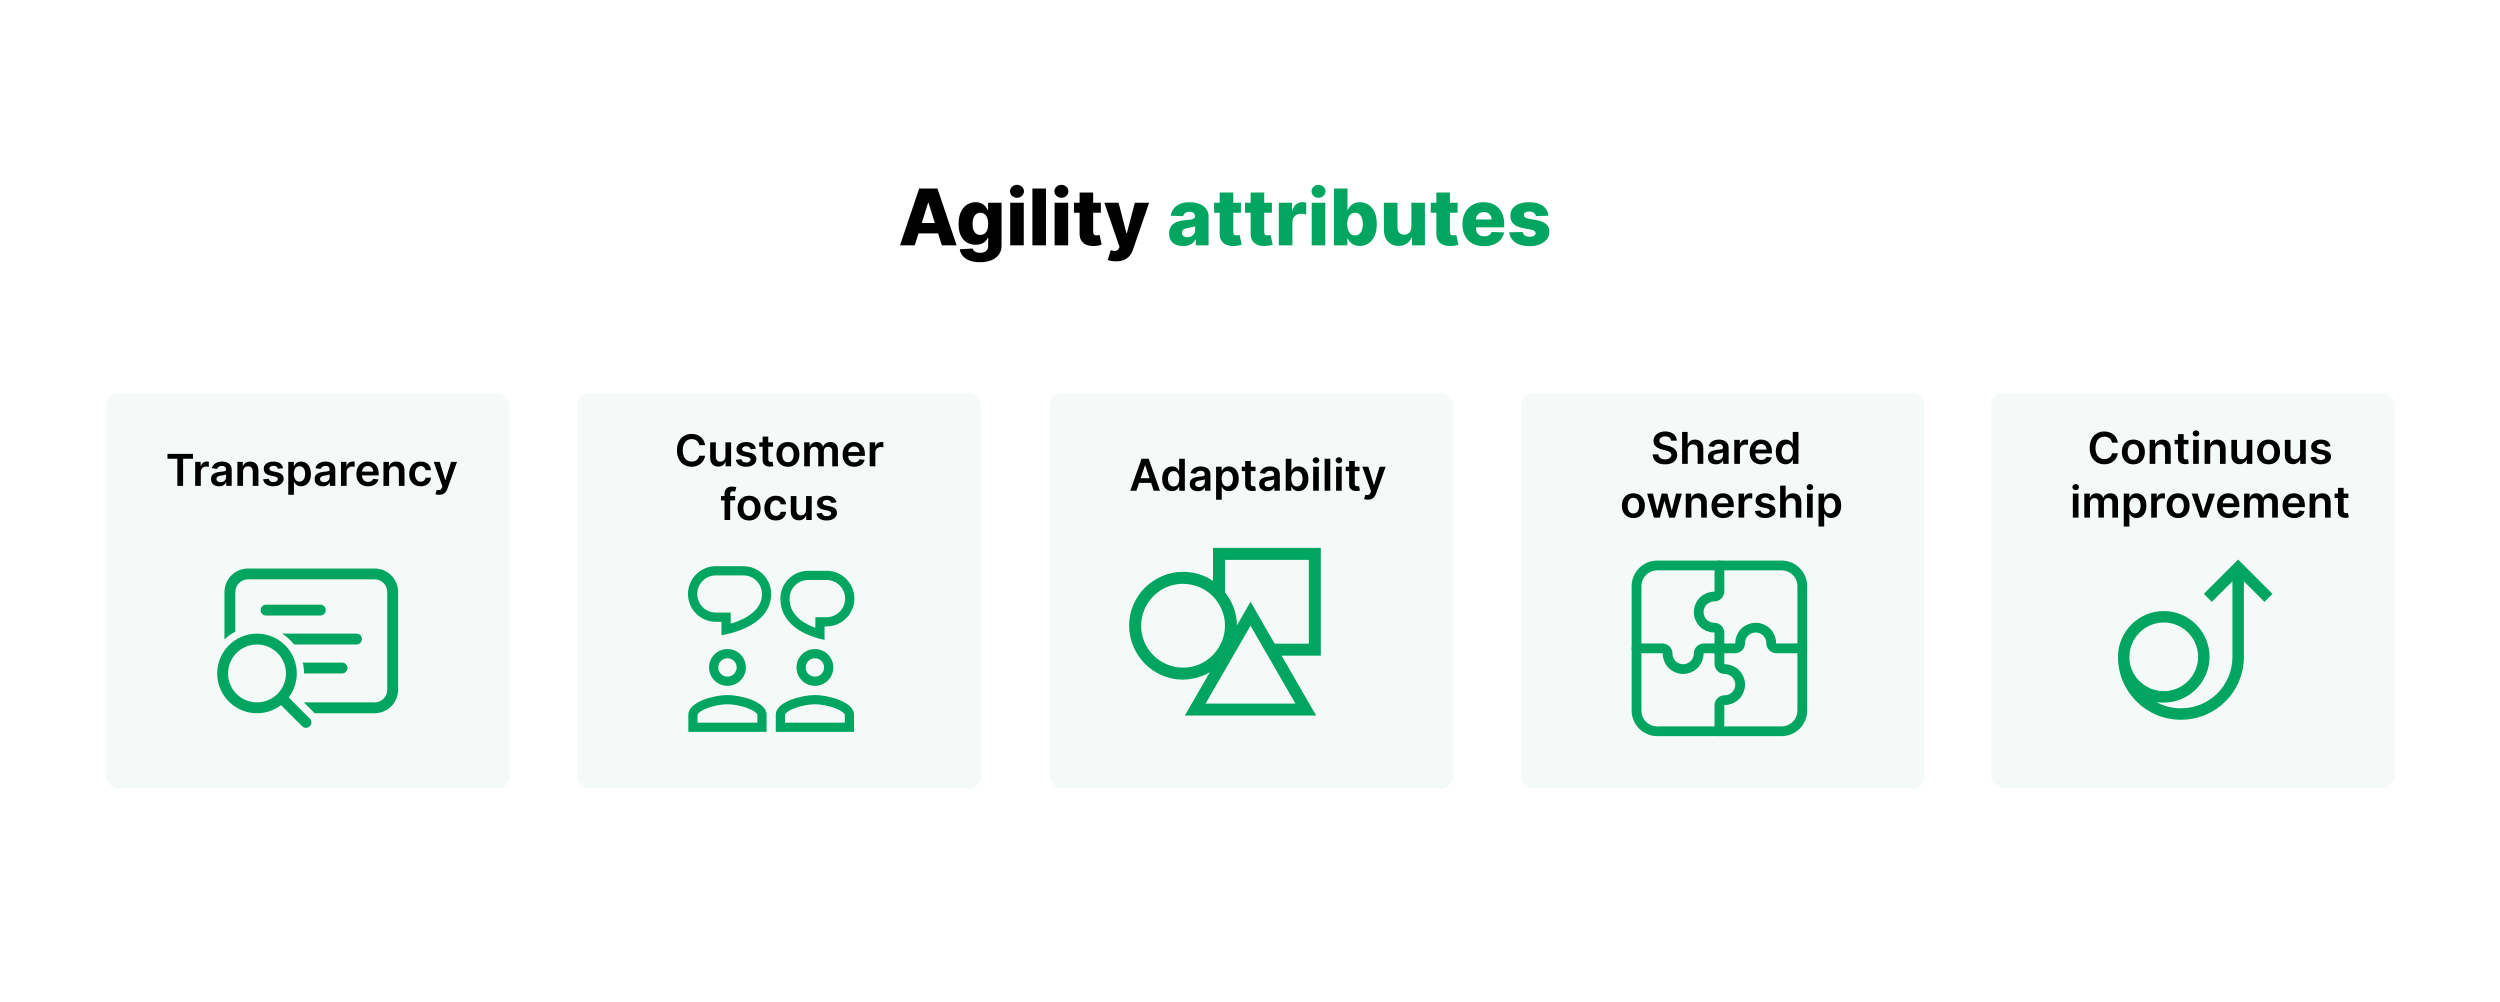 <svg width="2048" height="821" viewBox="0 0 2048 821" fill="none" xmlns="http://www.w3.org/2000/svg">
<rect width="2048" height="821" fill="white"/>
<rect x="87" y="322" width="330.502" height="324" rx="10" fill="#F5FAF8"/>
<path d="M137.199 375.794V371.818H158.088V375.794H149.996V398H145.291V375.794H137.199ZM159.871 398V378.364H164.359V381.636H164.563C164.921 380.503 165.535 379.629 166.404 379.016C167.282 378.393 168.283 378.082 169.408 378.082C169.664 378.082 169.95 378.095 170.265 378.121C170.589 378.138 170.857 378.168 171.07 378.21V382.467C170.874 382.399 170.563 382.339 170.137 382.288C169.719 382.229 169.315 382.199 168.923 382.199C168.079 382.199 167.32 382.382 166.647 382.749C165.982 383.107 165.458 383.605 165.075 384.244C164.691 384.884 164.499 385.621 164.499 386.456V398H159.871ZM179.444 398.396C178.2 398.396 177.079 398.175 176.082 397.732C175.093 397.28 174.309 396.615 173.729 395.737C173.158 394.859 172.873 393.777 172.873 392.49C172.873 391.382 173.077 390.466 173.486 389.741C173.896 389.017 174.454 388.438 175.161 388.003C175.869 387.568 176.665 387.24 177.552 387.018C178.447 386.788 179.371 386.622 180.326 386.52C181.477 386.401 182.41 386.294 183.126 386.2C183.842 386.098 184.361 385.945 184.685 385.74C185.018 385.527 185.184 385.199 185.184 384.756V384.679C185.184 383.716 184.898 382.97 184.327 382.442C183.756 381.913 182.934 381.649 181.86 381.649C180.727 381.649 179.827 381.896 179.163 382.391C178.506 382.885 178.063 383.469 177.833 384.142L173.512 383.528C173.853 382.335 174.415 381.338 175.2 380.537C175.984 379.727 176.942 379.122 178.076 378.722C179.21 378.312 180.462 378.108 181.835 378.108C182.781 378.108 183.722 378.219 184.66 378.44C185.597 378.662 186.454 379.028 187.229 379.54C188.005 380.043 188.627 380.729 189.096 381.598C189.573 382.467 189.812 383.554 189.812 384.858V398H185.363V395.303H185.21C184.928 395.848 184.532 396.359 184.021 396.837C183.518 397.305 182.883 397.685 182.116 397.974C181.357 398.256 180.467 398.396 179.444 398.396ZM180.646 394.996C181.575 394.996 182.38 394.812 183.062 394.446C183.744 394.071 184.268 393.577 184.634 392.963C185.009 392.349 185.197 391.68 185.197 390.956V388.642C185.052 388.761 184.805 388.872 184.455 388.974C184.114 389.077 183.731 389.166 183.305 389.243C182.879 389.32 182.457 389.388 182.039 389.447C181.621 389.507 181.259 389.558 180.952 389.601C180.262 389.695 179.644 389.848 179.099 390.061C178.553 390.274 178.123 390.572 177.808 390.956C177.492 391.331 177.335 391.817 177.335 392.413C177.335 393.266 177.646 393.909 178.268 394.344C178.89 394.778 179.683 394.996 180.646 394.996ZM199.093 386.494V398H194.465V378.364H198.888V381.7H199.119C199.57 380.601 200.29 379.727 201.279 379.08C202.276 378.432 203.508 378.108 204.974 378.108C206.329 378.108 207.509 378.398 208.515 378.977C209.529 379.557 210.313 380.396 210.867 381.496C211.43 382.595 211.707 383.929 211.698 385.497V398H207.07V386.213C207.07 384.901 206.729 383.874 206.048 383.132C205.374 382.391 204.441 382.02 203.248 382.02C202.438 382.02 201.718 382.199 201.087 382.557C200.465 382.906 199.975 383.413 199.617 384.078C199.268 384.743 199.093 385.548 199.093 386.494ZM231.923 383.554L227.704 384.014C227.585 383.588 227.376 383.188 227.077 382.812C226.788 382.438 226.396 382.135 225.901 381.905C225.407 381.675 224.802 381.56 224.086 381.56C223.123 381.56 222.313 381.768 221.657 382.186C221.009 382.604 220.69 383.145 220.698 383.81C220.69 384.381 220.898 384.845 221.325 385.203C221.759 385.561 222.475 385.855 223.472 386.085L226.822 386.801C228.68 387.202 230.06 387.837 230.964 388.706C231.876 389.575 232.336 390.713 232.344 392.119C232.336 393.355 231.974 394.446 231.258 395.392C230.55 396.33 229.566 397.062 228.305 397.591C227.043 398.119 225.594 398.384 223.958 398.384C221.555 398.384 219.62 397.881 218.154 396.875C216.688 395.861 215.815 394.45 215.533 392.643L220.046 392.209C220.251 393.095 220.685 393.764 221.35 394.216C222.015 394.668 222.88 394.893 223.945 394.893C225.045 394.893 225.927 394.668 226.592 394.216C227.265 393.764 227.602 393.206 227.602 392.541C227.602 391.979 227.384 391.514 226.95 391.148C226.523 390.781 225.859 390.5 224.955 390.304L221.606 389.601C219.722 389.209 218.329 388.548 217.425 387.619C216.522 386.682 216.075 385.497 216.083 384.065C216.075 382.855 216.403 381.807 217.067 380.92C217.741 380.026 218.674 379.335 219.867 378.849C221.069 378.355 222.454 378.108 224.022 378.108C226.323 378.108 228.134 378.598 229.455 379.578C230.785 380.558 231.607 381.884 231.923 383.554ZM236.16 405.364V378.364H240.712V381.611H240.98C241.219 381.134 241.555 380.626 241.99 380.089C242.425 379.544 243.013 379.08 243.754 378.696C244.496 378.304 245.442 378.108 246.592 378.108C248.109 378.108 249.477 378.496 250.696 379.271C251.923 380.038 252.895 381.176 253.611 382.685C254.335 384.185 254.697 386.026 254.697 388.207C254.697 390.364 254.344 392.196 253.636 393.705C252.929 395.213 251.966 396.364 250.747 397.156C249.528 397.949 248.148 398.345 246.605 398.345C245.48 398.345 244.547 398.158 243.805 397.783C243.064 397.408 242.467 396.956 242.016 396.428C241.572 395.891 241.227 395.384 240.98 394.906H240.788V405.364H236.16ZM240.699 388.182C240.699 389.452 240.878 390.564 241.236 391.518C241.602 392.473 242.126 393.219 242.808 393.756C243.499 394.284 244.334 394.548 245.314 394.548C246.337 394.548 247.193 394.276 247.884 393.73C248.574 393.176 249.094 392.422 249.443 391.467C249.801 390.504 249.98 389.409 249.98 388.182C249.98 386.963 249.805 385.881 249.456 384.935C249.107 383.989 248.587 383.247 247.896 382.71C247.206 382.173 246.345 381.905 245.314 381.905C244.325 381.905 243.486 382.165 242.795 382.685C242.105 383.205 241.581 383.933 241.223 384.871C240.874 385.808 240.699 386.912 240.699 388.182ZM264.311 398.396C263.067 398.396 261.946 398.175 260.949 397.732C259.96 397.28 259.176 396.615 258.597 395.737C258.026 394.859 257.74 393.777 257.74 392.49C257.74 391.382 257.945 390.466 258.354 389.741C258.763 389.017 259.321 388.438 260.028 388.003C260.736 387.568 261.533 387.24 262.419 387.018C263.314 386.788 264.239 386.622 265.193 386.52C266.344 386.401 267.277 386.294 267.993 386.2C268.709 386.098 269.229 385.945 269.553 385.74C269.885 385.527 270.051 385.199 270.051 384.756V384.679C270.051 383.716 269.766 382.97 269.195 382.442C268.624 381.913 267.801 381.649 266.727 381.649C265.594 381.649 264.695 381.896 264.03 382.391C263.374 382.885 262.93 383.469 262.7 384.142L258.379 383.528C258.72 382.335 259.283 381.338 260.067 380.537C260.851 379.727 261.81 379.122 262.943 378.722C264.077 378.312 265.33 378.108 266.702 378.108C267.648 378.108 268.589 378.219 269.527 378.44C270.464 378.662 271.321 379.028 272.097 379.54C272.872 380.043 273.494 380.729 273.963 381.598C274.44 382.467 274.679 383.554 274.679 384.858V398H270.23V395.303H270.077C269.795 395.848 269.399 396.359 268.888 396.837C268.385 397.305 267.75 397.685 266.983 397.974C266.224 398.256 265.334 398.396 264.311 398.396ZM265.513 394.996C266.442 394.996 267.247 394.812 267.929 394.446C268.611 394.071 269.135 393.577 269.501 392.963C269.876 392.349 270.064 391.68 270.064 390.956V388.642C269.919 388.761 269.672 388.872 269.322 388.974C268.982 389.077 268.598 389.166 268.172 389.243C267.746 389.32 267.324 389.388 266.906 389.447C266.489 389.507 266.126 389.558 265.82 389.601C265.129 389.695 264.511 389.848 263.966 390.061C263.42 390.274 262.99 390.572 262.675 390.956C262.359 391.331 262.202 391.817 262.202 392.413C262.202 393.266 262.513 393.909 263.135 394.344C263.757 394.778 264.55 394.996 265.513 394.996ZM279.332 398V378.364H283.82V381.636H284.024C284.382 380.503 284.996 379.629 285.865 379.016C286.743 378.393 287.744 378.082 288.869 378.082C289.125 378.082 289.41 378.095 289.726 378.121C290.05 378.138 290.318 378.168 290.531 378.21V382.467C290.335 382.399 290.024 382.339 289.598 382.288C289.18 382.229 288.776 382.199 288.384 382.199C287.54 382.199 286.781 382.382 286.108 382.749C285.443 383.107 284.919 383.605 284.535 384.244C284.152 384.884 283.96 385.621 283.96 386.456V398H279.332ZM301.49 398.384C299.522 398.384 297.821 397.974 296.39 397.156C294.966 396.33 293.871 395.162 293.104 393.653C292.337 392.136 291.953 390.351 291.953 388.297C291.953 386.277 292.337 384.504 293.104 382.979C293.88 381.445 294.962 380.251 296.351 379.399C297.74 378.538 299.372 378.108 301.247 378.108C302.458 378.108 303.6 378.304 304.674 378.696C305.756 379.08 306.711 379.676 307.537 380.486C308.372 381.295 309.029 382.327 309.506 383.58C309.983 384.824 310.222 386.307 310.222 388.028V389.447H294.127V386.328H305.786C305.777 385.442 305.586 384.653 305.211 383.963C304.836 383.264 304.311 382.714 303.638 382.314C302.973 381.913 302.198 381.713 301.311 381.713C300.365 381.713 299.534 381.943 298.819 382.403C298.103 382.855 297.544 383.452 297.144 384.193C296.752 384.926 296.551 385.732 296.543 386.609V389.332C296.543 390.474 296.752 391.455 297.169 392.273C297.587 393.082 298.171 393.705 298.921 394.139C299.671 394.565 300.549 394.778 301.554 394.778C302.228 394.778 302.837 394.685 303.382 394.497C303.928 394.301 304.401 394.016 304.801 393.641C305.202 393.266 305.505 392.801 305.709 392.247L310.03 392.733C309.757 393.875 309.238 394.872 308.471 395.724C307.712 396.568 306.74 397.224 305.556 397.693C304.371 398.153 303.016 398.384 301.49 398.384ZM318.765 386.494V398H314.137V378.364H318.56V381.7H318.79C319.242 380.601 319.962 379.727 320.951 379.08C321.948 378.432 323.18 378.108 324.646 378.108C326.001 378.108 327.181 378.398 328.187 378.977C329.201 379.557 329.985 380.396 330.539 381.496C331.102 382.595 331.379 383.929 331.37 385.497V398H326.742V386.213C326.742 384.901 326.401 383.874 325.719 383.132C325.046 382.391 324.113 382.02 322.92 382.02C322.11 382.02 321.39 382.199 320.759 382.557C320.137 382.906 319.647 383.413 319.289 384.078C318.94 384.743 318.765 385.548 318.765 386.494ZM344.64 398.384C342.68 398.384 340.996 397.953 339.59 397.092C338.192 396.232 337.114 395.043 336.356 393.526C335.606 392 335.231 390.244 335.231 388.259C335.231 386.264 335.614 384.504 336.381 382.979C337.148 381.445 338.231 380.251 339.629 379.399C341.035 378.538 342.697 378.108 344.614 378.108C346.208 378.108 347.619 378.402 348.846 378.99C350.082 379.57 351.066 380.392 351.799 381.457C352.532 382.514 352.95 383.75 353.052 385.165H348.629C348.45 384.219 348.023 383.43 347.35 382.8C346.685 382.161 345.795 381.841 344.678 381.841C343.732 381.841 342.901 382.097 342.185 382.608C341.469 383.111 340.911 383.835 340.511 384.781C340.119 385.727 339.923 386.861 339.923 388.182C339.923 389.52 340.119 390.67 340.511 391.634C340.903 392.588 341.452 393.325 342.16 393.845C342.876 394.357 343.715 394.612 344.678 394.612C345.36 394.612 345.969 394.484 346.506 394.229C347.052 393.964 347.508 393.585 347.874 393.091C348.241 392.597 348.492 391.996 348.629 391.288H353.052C352.941 392.678 352.532 393.909 351.825 394.983C351.117 396.048 350.154 396.884 348.935 397.489C347.717 398.085 346.285 398.384 344.64 398.384ZM359.728 405.364C359.098 405.364 358.514 405.313 357.977 405.21C357.448 405.116 357.027 405.006 356.711 404.878L357.785 401.273C358.458 401.469 359.059 401.563 359.588 401.554C360.116 401.545 360.581 401.379 360.981 401.055C361.39 400.74 361.735 400.212 362.017 399.47L362.413 398.409L355.292 378.364H360.201L364.727 393.193H364.931L369.47 378.364H374.392L366.529 400.378C366.163 401.418 365.677 402.308 365.072 403.05C364.467 403.8 363.725 404.371 362.848 404.763C361.978 405.163 360.939 405.364 359.728 405.364Z" fill="black"/>
<path d="M183.881 484.982C183.881 479.872 185.911 474.971 189.524 471.357C193.138 467.744 198.039 465.714 203.149 465.714H306.881C311.991 465.714 316.892 467.744 320.505 471.357C324.119 474.971 326.149 479.872 326.149 484.982V565.017C326.149 570.128 324.119 575.028 320.505 578.642C316.892 582.255 311.991 584.285 306.881 584.285H257.816L248.923 575.392H306.881C309.633 575.392 312.271 574.299 314.217 572.354C316.163 570.408 317.256 567.769 317.256 565.017V484.982C317.256 482.23 316.163 479.591 314.217 477.645C312.271 475.7 309.633 474.607 306.881 474.607H203.149C200.397 474.607 197.758 475.7 195.812 477.645C193.867 479.591 192.774 482.23 192.774 484.982V517.47C189.513 519.172 186.519 521.324 183.881 523.844V484.982ZM240.914 527.964C238.172 524.457 234.847 521.449 231.084 519.071H292.054C293.233 519.071 294.364 519.539 295.198 520.373C296.032 521.207 296.5 522.338 296.5 523.517C296.5 524.697 296.032 525.828 295.198 526.662C294.364 527.495 293.233 527.964 292.054 527.964H240.914ZM249.071 551.678H280.196C281.376 551.678 282.507 551.21 283.341 550.376C284.174 549.542 284.643 548.411 284.643 547.232C284.643 546.052 284.174 544.921 283.341 544.088C282.507 543.254 281.376 542.785 280.196 542.785H248.04C248.716 545.643 249.071 548.619 249.071 551.678ZM213.5 499.803C213.5 498.624 213.968 497.493 214.802 496.659C215.636 495.825 216.767 495.357 217.946 495.357H262.411C263.59 495.357 264.721 495.825 265.555 496.659C266.389 497.493 266.857 498.624 266.857 499.803C266.857 500.982 266.389 502.113 265.555 502.947C264.721 503.781 263.59 504.25 262.411 504.25H217.946C216.767 504.25 215.636 503.781 214.802 502.947C213.968 502.113 213.5 500.982 213.5 499.803ZM236.521 571.379C241.512 564.795 243.818 556.561 242.973 548.342C242.127 540.123 238.193 532.531 231.965 527.102C225.737 521.672 217.68 518.809 209.423 519.091C201.165 519.374 193.323 522.78 187.48 528.623C181.638 534.465 178.231 542.308 177.949 550.565C177.666 558.823 180.529 566.88 185.959 573.107C191.389 579.335 198.981 583.27 207.2 584.115C215.419 584.961 223.652 582.655 230.236 577.663L247.411 594.838C247.819 595.275 248.309 595.625 248.855 595.868C249.4 596.111 249.989 596.242 250.586 596.253C251.183 596.263 251.776 596.153 252.33 595.93C252.883 595.706 253.386 595.373 253.809 594.951C254.231 594.529 254.564 594.026 254.787 593.472C255.011 592.919 255.121 592.326 255.11 591.728C255.1 591.131 254.969 590.543 254.726 589.997C254.483 589.452 254.133 588.961 253.696 588.554L236.521 571.379ZM234.25 551.678C234.25 557.968 231.752 563.999 227.304 568.447C222.857 572.894 216.825 575.392 210.536 575.392C204.246 575.392 198.214 572.894 193.767 568.447C189.32 563.999 186.821 557.968 186.821 551.678C186.821 545.389 189.32 539.357 193.767 534.91C198.214 530.462 204.246 527.964 210.536 527.964C216.825 527.964 222.857 530.462 227.304 534.91C231.752 539.357 234.25 545.389 234.25 551.678Z" fill="#00A560"/>
<rect x="473" y="322" width="330.502" height="324" rx="10" fill="#F5FAF8"/>
<path d="M577.633 364.652H572.852C572.715 363.868 572.464 363.173 572.097 362.568C571.731 361.955 571.275 361.435 570.73 361.009C570.184 360.582 569.562 360.263 568.863 360.05C568.173 359.828 567.427 359.717 566.626 359.717C565.203 359.717 563.941 360.075 562.842 360.791C561.742 361.499 560.882 362.538 560.259 363.911C559.637 365.274 559.326 366.94 559.326 368.909C559.326 370.912 559.637 372.599 560.259 373.972C560.89 375.335 561.751 376.366 562.842 377.065C563.941 377.756 565.198 378.101 566.613 378.101C567.397 378.101 568.13 377.999 568.812 377.794C569.502 377.581 570.12 377.27 570.666 376.861C571.22 376.452 571.684 375.949 572.059 375.352C572.443 374.756 572.707 374.074 572.852 373.307L577.633 373.332C577.454 374.577 577.066 375.744 576.47 376.835C575.882 377.926 575.11 378.889 574.156 379.724C573.201 380.551 572.085 381.199 570.806 381.668C569.528 382.128 568.109 382.358 566.549 382.358C564.248 382.358 562.194 381.825 560.387 380.76C558.58 379.695 557.157 378.156 556.117 376.145C555.078 374.134 554.558 371.722 554.558 368.909C554.558 366.088 555.082 363.676 556.13 361.673C557.178 359.662 558.606 358.124 560.413 357.058C562.22 355.993 564.265 355.46 566.549 355.46C568.007 355.46 569.362 355.665 570.615 356.074C571.867 356.483 572.984 357.084 573.964 357.876C574.944 358.661 575.749 359.624 576.38 360.766C577.019 361.899 577.437 363.195 577.633 364.652ZM594.287 373.741V362.364H598.915V382H594.428V378.51H594.224C593.78 379.609 593.052 380.509 592.037 381.207C591.032 381.906 589.792 382.256 588.317 382.256C587.03 382.256 585.893 381.97 584.904 381.399C583.924 380.82 583.157 379.98 582.603 378.881C582.049 377.773 581.772 376.435 581.772 374.866V362.364H586.4V374.151C586.4 375.395 586.741 376.384 587.422 377.116C588.104 377.849 588.999 378.216 590.107 378.216C590.789 378.216 591.449 378.05 592.089 377.717C592.728 377.385 593.252 376.891 593.661 376.234C594.079 375.57 594.287 374.739 594.287 373.741ZM619.194 367.554L614.975 368.014C614.856 367.588 614.647 367.188 614.349 366.812C614.059 366.438 613.667 366.135 613.173 365.905C612.678 365.675 612.073 365.56 611.357 365.56C610.394 365.56 609.585 365.768 608.928 366.186C608.281 366.604 607.961 367.145 607.97 367.81C607.961 368.381 608.17 368.845 608.596 369.203C609.031 369.561 609.747 369.855 610.744 370.085L614.093 370.801C615.951 371.202 617.332 371.837 618.235 372.706C619.147 373.575 619.607 374.713 619.616 376.119C619.607 377.355 619.245 378.446 618.529 379.392C617.822 380.33 616.838 381.062 615.576 381.591C614.315 382.119 612.866 382.384 611.23 382.384C608.826 382.384 606.891 381.881 605.426 380.875C603.96 379.861 603.086 378.45 602.805 376.643L607.318 376.209C607.522 377.095 607.957 377.764 608.622 378.216C609.286 378.668 610.151 378.893 611.217 378.893C612.316 378.893 613.198 378.668 613.863 378.216C614.536 377.764 614.873 377.206 614.873 376.541C614.873 375.979 614.656 375.514 614.221 375.148C613.795 374.781 613.13 374.5 612.227 374.304L608.877 373.601C606.994 373.209 605.6 372.548 604.697 371.619C603.793 370.682 603.346 369.497 603.355 368.065C603.346 366.855 603.674 365.807 604.339 364.92C605.012 364.026 605.945 363.335 607.139 362.849C608.34 362.355 609.725 362.108 611.293 362.108C613.595 362.108 615.406 362.598 616.727 363.578C618.056 364.558 618.879 365.884 619.194 367.554ZM633.237 362.364V365.943H621.949V362.364H633.237ZM624.736 357.659H629.364V376.094C629.364 376.716 629.458 377.193 629.645 377.526C629.841 377.849 630.097 378.071 630.412 378.19C630.727 378.31 631.077 378.369 631.46 378.369C631.75 378.369 632.014 378.348 632.253 378.305C632.5 378.263 632.688 378.224 632.816 378.19L633.595 381.808C633.348 381.893 632.994 381.987 632.534 382.089C632.083 382.192 631.529 382.251 630.872 382.268C629.713 382.303 628.669 382.128 627.74 381.744C626.811 381.352 626.074 380.747 625.529 379.929C624.992 379.111 624.727 378.088 624.736 376.861V357.659ZM645.462 382.384C643.545 382.384 641.883 381.962 640.476 381.118C639.07 380.274 637.979 379.094 637.204 377.577C636.437 376.06 636.053 374.287 636.053 372.259C636.053 370.23 636.437 368.453 637.204 366.928C637.979 365.402 639.07 364.217 640.476 363.374C641.883 362.53 643.545 362.108 645.462 362.108C647.38 362.108 649.042 362.53 650.448 363.374C651.854 364.217 652.941 365.402 653.708 366.928C654.483 368.453 654.871 370.23 654.871 372.259C654.871 374.287 654.483 376.06 653.708 377.577C652.941 379.094 651.854 380.274 650.448 381.118C649.042 381.962 647.38 382.384 645.462 382.384ZM645.488 378.676C646.528 378.676 647.397 378.391 648.096 377.82C648.795 377.24 649.314 376.464 649.655 375.493C650.005 374.521 650.179 373.439 650.179 372.246C650.179 371.044 650.005 369.957 649.655 368.986C649.314 368.006 648.795 367.226 648.096 366.646C647.397 366.067 646.528 365.777 645.488 365.777C644.422 365.777 643.536 366.067 642.829 366.646C642.13 367.226 641.606 368.006 641.256 368.986C640.915 369.957 640.745 371.044 640.745 372.246C640.745 373.439 640.915 374.521 641.256 375.493C641.606 376.464 642.13 377.24 642.829 377.82C643.536 378.391 644.422 378.676 645.488 378.676ZM658.799 382V362.364H663.222V365.7H663.453C663.862 364.575 664.539 363.697 665.485 363.067C666.431 362.428 667.561 362.108 668.873 362.108C670.203 362.108 671.323 362.432 672.235 363.08C673.156 363.719 673.803 364.592 674.178 365.7H674.383C674.818 364.609 675.551 363.74 676.582 363.092C677.622 362.436 678.853 362.108 680.276 362.108C682.083 362.108 683.558 362.679 684.7 363.821C685.842 364.963 686.413 366.629 686.413 368.82V382H681.772V369.536C681.772 368.317 681.448 367.426 680.801 366.864C680.153 366.293 679.36 366.007 678.423 366.007C677.306 366.007 676.433 366.357 675.802 367.055C675.18 367.746 674.869 368.645 674.869 369.753V382H670.33V369.344C670.33 368.33 670.024 367.52 669.41 366.915C668.805 366.31 668.012 366.007 667.032 366.007C666.367 366.007 665.762 366.178 665.217 366.518C664.671 366.851 664.237 367.324 663.913 367.938C663.589 368.543 663.427 369.25 663.427 370.06V382H658.799ZM699.801 382.384C697.832 382.384 696.132 381.974 694.7 381.156C693.277 380.33 692.182 379.162 691.415 377.653C690.648 376.136 690.264 374.351 690.264 372.297C690.264 370.277 690.648 368.504 691.415 366.979C692.19 365.445 693.273 364.251 694.662 363.399C696.051 362.538 697.683 362.108 699.558 362.108C700.768 362.108 701.91 362.304 702.984 362.696C704.067 363.08 705.021 363.676 705.848 364.486C706.683 365.295 707.339 366.327 707.817 367.58C708.294 368.824 708.532 370.307 708.532 372.028V373.447H692.437V370.328H704.096C704.088 369.442 703.896 368.653 703.521 367.963C703.146 367.264 702.622 366.714 701.949 366.314C701.284 365.913 700.508 365.713 699.622 365.713C698.676 365.713 697.845 365.943 697.129 366.403C696.413 366.855 695.855 367.452 695.454 368.193C695.062 368.926 694.862 369.732 694.853 370.609V373.332C694.853 374.474 695.062 375.455 695.48 376.273C695.898 377.082 696.481 377.705 697.231 378.139C697.981 378.565 698.859 378.778 699.865 378.778C700.538 378.778 701.148 378.685 701.693 378.497C702.238 378.301 702.711 378.016 703.112 377.641C703.513 377.266 703.815 376.801 704.02 376.247L708.341 376.733C708.068 377.875 707.548 378.872 706.781 379.724C706.023 380.568 705.051 381.224 703.866 381.693C702.682 382.153 701.327 382.384 699.801 382.384ZM712.448 382V362.364H716.935V365.636H717.139C717.497 364.503 718.111 363.629 718.98 363.016C719.858 362.393 720.86 362.082 721.985 362.082C722.24 362.082 722.526 362.095 722.841 362.121C723.165 362.138 723.433 362.168 723.646 362.21V366.467C723.45 366.399 723.139 366.339 722.713 366.288C722.296 366.229 721.891 366.199 721.499 366.199C720.655 366.199 719.896 366.382 719.223 366.749C718.558 367.107 718.034 367.605 717.651 368.244C717.267 368.884 717.075 369.621 717.075 370.456V382H712.448ZM602.23 406.364V409.943H590.622V406.364H602.23ZM593.524 426V404.51C593.524 403.189 593.796 402.089 594.342 401.212C594.896 400.334 595.637 399.678 596.566 399.243C597.495 398.808 598.526 398.591 599.66 398.591C600.461 398.591 601.173 398.655 601.795 398.783C602.417 398.911 602.877 399.026 603.176 399.128L602.255 402.707C602.059 402.648 601.812 402.588 601.514 402.528C601.215 402.46 600.883 402.426 600.516 402.426C599.656 402.426 599.046 402.635 598.688 403.053C598.339 403.462 598.164 404.05 598.164 404.817V426H593.524ZM613.681 426.384C611.763 426.384 610.101 425.962 608.695 425.118C607.289 424.274 606.198 423.094 605.422 421.577C604.655 420.06 604.272 418.287 604.272 416.259C604.272 414.23 604.655 412.453 605.422 410.928C606.198 409.402 607.289 408.217 608.695 407.374C610.101 406.53 611.763 406.108 613.681 406.108C615.599 406.108 617.26 406.53 618.667 407.374C620.073 408.217 621.16 409.402 621.927 410.928C622.702 412.453 623.09 414.23 623.09 416.259C623.09 418.287 622.702 420.06 621.927 421.577C621.16 423.094 620.073 424.274 618.667 425.118C617.26 425.962 615.599 426.384 613.681 426.384ZM613.706 422.676C614.746 422.676 615.616 422.391 616.314 421.82C617.013 421.24 617.533 420.464 617.874 419.493C618.224 418.521 618.398 417.439 618.398 416.246C618.398 415.044 618.224 413.957 617.874 412.986C617.533 412.006 617.013 411.226 616.314 410.646C615.616 410.067 614.746 409.777 613.706 409.777C612.641 409.777 611.755 410.067 611.047 410.646C610.349 411.226 609.824 412.006 609.475 412.986C609.134 413.957 608.964 415.044 608.964 416.246C608.964 417.439 609.134 418.521 609.475 419.493C609.824 420.464 610.349 421.24 611.047 421.82C611.755 422.391 612.641 422.676 613.706 422.676ZM635.583 426.384C633.623 426.384 631.94 425.953 630.534 425.092C629.136 424.232 628.058 423.043 627.299 421.526C626.549 420 626.174 418.244 626.174 416.259C626.174 414.264 626.558 412.504 627.325 410.979C628.092 409.445 629.174 408.251 630.572 407.399C631.978 406.538 633.64 406.108 635.558 406.108C637.151 406.108 638.562 406.402 639.789 406.99C641.025 407.57 642.009 408.392 642.742 409.457C643.475 410.514 643.893 411.75 643.995 413.165H639.572C639.393 412.219 638.967 411.43 638.293 410.8C637.629 410.161 636.738 409.841 635.622 409.841C634.676 409.841 633.845 410.097 633.129 410.608C632.413 411.111 631.855 411.835 631.454 412.781C631.062 413.727 630.866 414.861 630.866 416.182C630.866 417.52 631.062 418.67 631.454 419.634C631.846 420.588 632.396 421.325 633.103 421.845C633.819 422.357 634.659 422.612 635.622 422.612C636.303 422.612 636.913 422.484 637.45 422.229C637.995 421.964 638.451 421.585 638.818 421.091C639.184 420.597 639.436 419.996 639.572 419.288H643.995C643.884 420.678 643.475 421.909 642.768 422.983C642.061 424.048 641.097 424.884 639.879 425.489C638.66 426.085 637.228 426.384 635.583 426.384ZM660.311 417.741V406.364H664.939V426H660.452V422.51H660.247C659.804 423.609 659.075 424.509 658.061 425.207C657.055 425.906 655.815 426.256 654.341 426.256C653.054 426.256 651.916 425.97 650.927 425.399C649.947 424.82 649.18 423.98 648.626 422.881C648.072 421.773 647.795 420.435 647.795 418.866V406.364H652.423V418.151C652.423 419.395 652.764 420.384 653.446 421.116C654.128 421.849 655.023 422.216 656.13 422.216C656.812 422.216 657.473 422.05 658.112 421.717C658.751 421.385 659.275 420.891 659.684 420.234C660.102 419.57 660.311 418.739 660.311 417.741ZM685.217 411.554L680.999 412.014C680.879 411.588 680.671 411.188 680.372 410.812C680.083 410.438 679.691 410.135 679.196 409.905C678.702 409.675 678.097 409.56 677.381 409.56C676.418 409.56 675.608 409.768 674.952 410.186C674.304 410.604 673.985 411.145 673.993 411.81C673.985 412.381 674.193 412.845 674.619 413.203C675.054 413.561 675.77 413.855 676.767 414.085L680.117 414.801C681.975 415.202 683.355 415.837 684.259 416.706C685.171 417.575 685.631 418.713 685.639 420.119C685.631 421.355 685.269 422.446 684.553 423.392C683.845 424.33 682.861 425.062 681.6 425.591C680.338 426.119 678.889 426.384 677.253 426.384C674.85 426.384 672.915 425.881 671.449 424.875C669.983 423.861 669.11 422.45 668.828 420.643L673.341 420.209C673.546 421.095 673.98 421.764 674.645 422.216C675.31 422.668 676.175 422.893 677.24 422.893C678.34 422.893 679.222 422.668 679.887 422.216C680.56 421.764 680.896 421.206 680.896 420.541C680.896 419.979 680.679 419.514 680.244 419.148C679.818 418.781 679.154 418.5 678.25 418.304L674.901 417.601C673.017 417.209 671.624 416.548 670.72 415.619C669.817 414.682 669.369 413.497 669.378 412.065C669.369 410.855 669.698 409.807 670.362 408.92C671.036 408.026 671.969 407.335 673.162 406.849C674.364 406.355 675.749 406.108 677.317 406.108C679.618 406.108 681.429 406.598 682.75 407.578C684.08 408.558 684.902 409.884 685.217 411.554Z" fill="black"/>
<path fill-rule="evenodd" clip-rule="evenodd" d="M591.032 520.368C591.032 520.368 594.109 519.954 598.573 518.762C610.343 515.622 631.749 507.098 631.749 486.596C631.749 483.605 631.16 480.643 630.015 477.879C628.871 475.115 627.193 472.604 625.077 470.489C622.962 468.374 620.451 466.696 617.687 465.551C614.924 464.407 611.962 463.817 608.97 463.817H586.667C583.651 463.779 580.658 464.339 577.86 465.466C575.063 466.593 572.517 468.265 570.371 470.384C568.224 472.503 566.52 475.027 565.357 477.809C564.194 480.592 563.595 483.578 563.595 486.594C563.595 489.61 564.194 492.596 565.357 495.379C566.52 498.162 568.224 500.686 570.371 502.804C572.517 504.923 575.063 506.595 577.86 507.722C580.658 508.849 583.651 509.41 586.667 509.371H591.032V520.368ZM598.573 501.831H586.667C584.646 501.863 582.638 501.492 580.762 500.741C578.886 499.989 577.177 498.872 575.737 497.454C574.296 496.036 573.152 494.345 572.371 492.481C571.591 490.617 571.188 488.616 571.188 486.594C571.188 484.573 571.591 482.572 572.371 480.707C573.152 478.843 574.296 477.152 575.737 475.734C577.177 474.316 578.886 473.199 580.762 472.448C582.638 471.696 584.646 471.326 586.667 471.357H608.97C610.972 471.357 612.953 471.752 614.802 472.517C616.651 473.283 618.331 474.406 619.746 475.821C621.161 477.236 622.283 478.916 623.049 480.764C623.815 482.613 624.209 484.595 624.209 486.596C624.209 496.334 617.393 502.819 608.115 507.294C605.035 508.757 601.844 509.973 598.573 510.932V501.831ZM595.934 561.839C604.265 561.839 611.014 555.091 611.014 546.759C611.014 538.427 604.265 531.679 595.934 531.679C587.602 531.679 580.853 538.427 580.853 546.759C580.853 555.091 587.602 561.839 595.934 561.839ZM603.474 546.759C603.474 548.759 602.679 550.676 601.265 552.09C599.851 553.505 597.933 554.299 595.934 554.299C593.934 554.299 592.016 553.505 590.602 552.09C589.188 550.676 588.393 548.759 588.393 546.759C588.393 544.759 589.188 542.841 590.602 541.427C592.016 540.013 593.934 539.219 595.934 539.219C597.933 539.219 599.851 540.013 601.265 541.427C602.679 542.841 603.474 544.759 603.474 546.759ZM563.888 585.466C563.888 574.767 585.238 569.379 595.934 569.379C606.629 569.379 627.979 574.77 627.979 585.466V599.54H563.888V585.466ZM571.428 592V585.466C571.428 585.428 571.428 585.353 571.526 585.164C571.647 584.931 571.922 584.52 572.518 583.969C573.758 582.819 575.835 581.564 578.712 580.407C584.48 578.088 591.53 576.919 595.934 576.919C600.333 576.919 607.391 578.088 613.155 580.407C616.028 581.564 618.109 582.819 619.349 583.969C619.945 584.52 620.22 584.931 620.341 585.161C620.439 585.349 620.439 585.432 620.439 585.462V592H571.428ZM682.645 546.759C682.645 555.091 675.897 561.839 667.565 561.839C659.233 561.839 652.485 555.091 652.485 546.759C652.485 538.427 659.233 531.679 667.565 531.679C675.897 531.679 682.645 538.427 682.645 546.759ZM667.565 554.299C669.565 554.299 671.482 553.505 672.897 552.09C674.311 550.676 675.105 548.759 675.105 546.759C675.105 544.759 674.311 542.841 672.897 541.427C671.482 540.013 669.565 539.219 667.565 539.219C665.565 539.219 663.647 540.013 662.233 541.427C660.819 542.841 660.025 544.759 660.025 546.759C660.025 548.759 660.819 550.676 662.233 552.09C663.647 553.505 665.565 554.299 667.565 554.299ZM635.519 585.466C635.519 574.767 656.869 569.379 667.565 569.379C678.26 569.379 699.61 574.77 699.61 585.466V599.54H635.519V585.466ZM643.059 592V585.466C643.059 585.428 643.059 585.353 643.157 585.164C643.278 584.931 643.553 584.52 644.145 583.969C645.389 582.819 647.47 581.564 650.343 580.407C656.111 578.088 663.161 576.919 667.565 576.919C671.964 576.919 679.022 578.088 684.786 580.407C687.659 581.564 689.74 582.819 690.984 583.969C691.576 584.52 691.852 584.931 691.972 585.161C692.07 585.349 692.07 585.432 692.07 585.462V592H643.059ZM667.942 522.276C672.353 523.663 675.482 524.138 675.482 524.138V513.141H676.832C679.847 513.18 682.841 512.619 685.638 511.492C688.436 510.365 690.981 508.693 693.128 506.575C695.274 504.456 696.978 501.932 698.141 499.149C699.304 496.366 699.903 493.38 699.903 490.364C699.903 487.348 699.304 484.362 698.141 481.58C696.978 478.797 695.274 476.273 693.128 474.154C690.981 472.035 688.436 470.364 685.638 469.236C682.841 468.109 679.847 467.549 676.832 467.587H662.068C656.027 467.587 650.233 469.987 645.961 474.259C641.689 478.531 639.289 484.325 639.289 490.366C639.289 510.332 657.337 518.943 667.942 522.276ZM676.832 505.601H667.942V514.321C665.548 513.466 663.222 512.433 660.982 511.23C653.125 506.966 646.829 500.568 646.829 490.362C646.83 486.321 648.436 482.446 651.294 479.589C654.152 476.732 658.027 475.128 662.068 475.128H676.832C678.853 475.096 680.86 475.466 682.736 476.218C684.613 476.969 686.321 478.086 687.762 479.505C689.202 480.923 690.346 482.613 691.127 484.477C691.908 486.342 692.31 488.343 692.31 490.364C692.31 492.386 691.908 494.387 691.127 496.251C690.346 498.116 689.202 499.806 687.762 501.224C686.321 502.642 684.613 503.759 682.736 504.511C680.86 505.262 678.853 505.633 676.832 505.601Z" fill="#00A560"/>
<rect x="860" y="322" width="330.502" height="324" rx="10" fill="#F5FAF8"/>
<path d="M930.985 402H925.923L935.14 375.818H940.995L950.225 402H945.163L938.17 381.188H937.965L930.985 402ZM931.151 391.734H944.958V395.544H931.151V391.734ZM960.158 402.345C958.616 402.345 957.235 401.949 956.016 401.156C954.798 400.364 953.835 399.213 953.127 397.705C952.42 396.196 952.066 394.364 952.066 392.207C952.066 390.026 952.424 388.185 953.14 386.685C953.864 385.176 954.84 384.038 956.067 383.271C957.295 382.496 958.663 382.108 960.171 382.108C961.322 382.108 962.268 382.304 963.009 382.696C963.751 383.08 964.339 383.544 964.773 384.089C965.208 384.626 965.545 385.134 965.783 385.611H965.975V375.818H970.616V402H966.065V398.906H965.783C965.545 399.384 965.2 399.891 964.748 400.428C964.296 400.956 963.7 401.408 962.958 401.783C962.217 402.158 961.283 402.345 960.158 402.345ZM961.45 398.548C962.43 398.548 963.265 398.284 963.955 397.756C964.646 397.219 965.17 396.473 965.528 395.518C965.886 394.564 966.065 393.452 966.065 392.182C966.065 390.912 965.886 389.808 965.528 388.871C965.178 387.933 964.658 387.205 963.968 386.685C963.286 386.165 962.447 385.905 961.45 385.905C960.418 385.905 959.558 386.173 958.867 386.71C958.177 387.247 957.657 387.989 957.308 388.935C956.958 389.881 956.783 390.963 956.783 392.182C956.783 393.409 956.958 394.504 957.308 395.467C957.665 396.422 958.19 397.176 958.88 397.73C959.579 398.276 960.435 398.548 961.45 398.548ZM981.198 402.396C979.953 402.396 978.833 402.175 977.836 401.732C976.847 401.28 976.063 400.615 975.483 399.737C974.912 398.859 974.627 397.777 974.627 396.49C974.627 395.382 974.831 394.466 975.24 393.741C975.649 393.017 976.208 392.438 976.915 392.003C977.622 391.568 978.419 391.24 979.306 391.018C980.201 390.788 981.125 390.622 982.08 390.52C983.23 390.401 984.164 390.294 984.88 390.2C985.596 390.098 986.115 389.945 986.439 389.74C986.772 389.527 986.938 389.199 986.938 388.756V388.679C986.938 387.716 986.652 386.97 986.081 386.442C985.51 385.913 984.688 385.649 983.614 385.649C982.48 385.649 981.581 385.896 980.917 386.391C980.26 386.885 979.817 387.469 979.587 388.142L975.266 387.528C975.607 386.335 976.169 385.338 976.953 384.537C977.738 383.727 978.696 383.122 979.83 382.722C980.963 382.312 982.216 382.108 983.588 382.108C984.534 382.108 985.476 382.219 986.414 382.44C987.351 382.662 988.208 383.028 988.983 383.54C989.759 384.043 990.381 384.729 990.85 385.598C991.327 386.467 991.566 387.554 991.566 388.858V402H987.117V399.303H986.963C986.682 399.848 986.286 400.359 985.774 400.837C985.272 401.305 984.637 401.685 983.87 401.974C983.111 402.256 982.221 402.396 981.198 402.396ZM982.399 398.996C983.328 398.996 984.134 398.812 984.816 398.446C985.497 398.071 986.022 397.577 986.388 396.963C986.763 396.349 986.951 395.68 986.951 394.956V392.642C986.806 392.761 986.559 392.872 986.209 392.974C985.868 393.077 985.485 393.166 985.059 393.243C984.632 393.32 984.211 393.388 983.793 393.447C983.375 393.507 983.013 393.558 982.706 393.601C982.016 393.695 981.398 393.848 980.853 394.061C980.307 394.274 979.877 394.572 979.561 394.956C979.246 395.331 979.088 395.817 979.088 396.413C979.088 397.266 979.399 397.909 980.022 398.344C980.644 398.778 981.436 398.996 982.399 398.996ZM996.219 409.364V382.364H1000.77V385.611H1001.04C1001.28 385.134 1001.61 384.626 1002.05 384.089C1002.48 383.544 1003.07 383.08 1003.81 382.696C1004.55 382.304 1005.5 382.108 1006.65 382.108C1008.17 382.108 1009.54 382.496 1010.75 383.271C1011.98 384.038 1012.95 385.176 1013.67 386.685C1014.39 388.185 1014.76 390.026 1014.76 392.207C1014.76 394.364 1014.4 396.196 1013.69 397.705C1012.99 399.213 1012.02 400.364 1010.81 401.156C1009.59 401.949 1008.21 402.345 1006.66 402.345C1005.54 402.345 1004.61 402.158 1003.86 401.783C1003.12 401.408 1002.53 400.956 1002.07 400.428C1001.63 399.891 1001.29 399.384 1001.04 398.906H1000.85V409.364H996.219ZM1000.76 392.182C1000.76 393.452 1000.94 394.564 1001.29 395.518C1001.66 396.473 1002.18 397.219 1002.87 397.756C1003.56 398.284 1004.39 398.548 1005.37 398.548C1006.4 398.548 1007.25 398.276 1007.94 397.73C1008.63 397.176 1009.15 396.422 1009.5 395.467C1009.86 394.504 1010.04 393.409 1010.04 392.182C1010.04 390.963 1009.86 389.881 1009.51 388.935C1009.17 387.989 1008.65 387.247 1007.95 386.71C1007.26 386.173 1006.4 385.905 1005.37 385.905C1004.38 385.905 1003.54 386.165 1002.85 386.685C1002.16 387.205 1001.64 387.933 1001.28 388.871C1000.93 389.808 1000.76 390.912 1000.76 392.182ZM1028.52 382.364V385.943H1017.24V382.364H1028.52ZM1020.02 377.659H1024.65V396.094C1024.65 396.716 1024.74 397.193 1024.93 397.526C1025.13 397.849 1025.38 398.071 1025.7 398.19C1026.01 398.31 1026.36 398.369 1026.75 398.369C1027.04 398.369 1027.3 398.348 1027.54 398.305C1027.79 398.263 1027.97 398.224 1028.1 398.19L1028.88 401.808C1028.64 401.893 1028.28 401.987 1027.82 402.089C1027.37 402.192 1026.82 402.251 1026.16 402.268C1025 402.303 1023.96 402.128 1023.03 401.744C1022.1 401.352 1021.36 400.747 1020.82 399.929C1020.28 399.111 1020.01 398.088 1020.02 396.861V377.659ZM1038.05 402.396C1036.8 402.396 1035.68 402.175 1034.68 401.732C1033.69 401.28 1032.91 400.615 1032.33 399.737C1031.76 398.859 1031.47 397.777 1031.47 396.49C1031.47 395.382 1031.68 394.466 1032.09 393.741C1032.5 393.017 1033.06 392.438 1033.76 392.003C1034.47 391.568 1035.27 391.24 1036.15 391.018C1037.05 390.788 1037.97 390.622 1038.93 390.52C1040.08 390.401 1041.01 390.294 1041.73 390.2C1042.44 390.098 1042.96 389.945 1043.29 389.74C1043.62 389.527 1043.79 389.199 1043.79 388.756V388.679C1043.79 387.716 1043.5 386.97 1042.93 386.442C1042.36 385.913 1041.54 385.649 1040.46 385.649C1039.33 385.649 1038.43 385.896 1037.76 386.391C1037.11 386.885 1036.66 387.469 1036.43 388.142L1032.11 387.528C1032.45 386.335 1033.02 385.338 1033.8 384.537C1034.59 383.727 1035.54 383.122 1036.68 382.722C1037.81 382.312 1039.06 382.108 1040.44 382.108C1041.38 382.108 1042.32 382.219 1043.26 382.44C1044.2 382.662 1045.06 383.028 1045.83 383.54C1046.61 384.043 1047.23 384.729 1047.7 385.598C1048.17 386.467 1048.41 387.554 1048.41 388.858V402H1043.96V399.303H1043.81C1043.53 399.848 1043.13 400.359 1042.62 400.837C1042.12 401.305 1041.48 401.685 1040.72 401.974C1039.96 402.256 1039.07 402.396 1038.05 402.396ZM1039.25 398.996C1040.18 398.996 1040.98 398.812 1041.66 398.446C1042.35 398.071 1042.87 397.577 1043.24 396.963C1043.61 396.349 1043.8 395.68 1043.8 394.956V392.642C1043.65 392.761 1043.41 392.872 1043.06 392.974C1042.72 393.077 1042.33 393.166 1041.91 393.243C1041.48 393.32 1041.06 393.388 1040.64 393.447C1040.22 393.507 1039.86 393.558 1039.55 393.601C1038.86 393.695 1038.25 393.848 1037.7 394.061C1037.15 394.274 1036.72 394.572 1036.41 394.956C1036.09 395.331 1035.94 395.817 1035.94 396.413C1035.94 397.266 1036.25 397.909 1036.87 398.344C1037.49 398.778 1038.28 398.996 1039.25 398.996ZM1053.27 402V375.818H1057.9V385.611H1058.09C1058.33 385.134 1058.67 384.626 1059.1 384.089C1059.54 383.544 1060.12 383.08 1060.87 382.696C1061.61 382.304 1062.55 382.108 1063.7 382.108C1065.22 382.108 1066.59 382.496 1067.81 383.271C1069.03 384.038 1070.01 385.176 1070.72 386.685C1071.45 388.185 1071.81 390.026 1071.81 392.207C1071.81 394.364 1071.45 396.196 1070.75 397.705C1070.04 399.213 1069.08 400.364 1067.86 401.156C1066.64 401.949 1065.26 402.345 1063.72 402.345C1062.59 402.345 1061.66 402.158 1060.92 401.783C1060.17 401.408 1059.58 400.956 1059.13 400.428C1058.68 399.891 1058.34 399.384 1058.09 398.906H1057.82V402H1053.27ZM1057.81 392.182C1057.81 393.452 1057.99 394.564 1058.35 395.518C1058.71 396.473 1059.24 397.219 1059.92 397.756C1060.61 398.284 1061.44 398.548 1062.42 398.548C1063.45 398.548 1064.3 398.276 1064.99 397.73C1065.68 397.176 1066.2 396.422 1066.55 395.467C1066.91 394.504 1067.09 393.409 1067.09 392.182C1067.09 390.963 1066.92 389.881 1066.57 388.935C1066.22 387.989 1065.7 387.247 1065.01 386.71C1064.32 386.173 1063.46 385.905 1062.42 385.905C1061.44 385.905 1060.6 386.165 1059.91 386.685C1059.22 387.205 1058.69 387.933 1058.33 388.871C1057.98 389.808 1057.81 390.912 1057.81 392.182ZM1075.74 402V382.364H1080.37V402H1075.74ZM1078.07 379.577C1077.34 379.577 1076.71 379.334 1076.18 378.848C1075.65 378.354 1075.38 377.761 1075.38 377.071C1075.38 376.372 1075.65 375.78 1076.18 375.294C1076.71 374.8 1077.34 374.553 1078.07 374.553C1078.81 374.553 1079.44 374.8 1079.96 375.294C1080.49 375.78 1080.75 376.372 1080.75 377.071C1080.75 377.761 1080.49 378.354 1079.96 378.848C1079.44 379.334 1078.81 379.577 1078.07 379.577ZM1089.76 375.818V402H1085.13V375.818H1089.76ZM1094.52 402V382.364H1099.14V402H1094.52ZM1096.84 379.577C1096.11 379.577 1095.48 379.334 1094.95 378.848C1094.42 378.354 1094.16 377.761 1094.16 377.071C1094.16 376.372 1094.42 375.78 1094.95 375.294C1095.48 374.8 1096.11 374.553 1096.84 374.553C1097.58 374.553 1098.21 374.8 1098.73 375.294C1099.26 375.78 1099.53 376.372 1099.53 377.071C1099.53 377.761 1099.26 378.354 1098.73 378.848C1098.21 379.334 1097.58 379.577 1096.84 379.577ZM1113.71 382.364V385.943H1102.42V382.364H1113.71ZM1105.21 377.659H1109.83V396.094C1109.83 396.716 1109.93 397.193 1110.12 397.526C1110.31 397.849 1110.57 398.071 1110.88 398.19C1111.2 398.31 1111.55 398.369 1111.93 398.369C1112.22 398.369 1112.49 398.348 1112.72 398.305C1112.97 398.263 1113.16 398.224 1113.29 398.19L1114.07 401.808C1113.82 401.893 1113.47 401.987 1113 402.089C1112.55 402.192 1112 402.251 1111.34 402.268C1110.18 402.303 1109.14 402.128 1108.21 401.744C1107.28 401.352 1106.54 400.747 1106 399.929C1105.46 399.111 1105.2 398.088 1105.21 396.861V377.659ZM1120.45 409.364C1119.82 409.364 1119.24 409.313 1118.7 409.21C1118.18 409.116 1117.75 409.006 1117.44 408.878L1118.51 405.273C1119.18 405.469 1119.79 405.563 1120.31 405.554C1120.84 405.545 1121.31 405.379 1121.71 405.055C1122.12 404.74 1122.46 404.212 1122.74 403.47L1123.14 402.409L1116.02 382.364H1120.93L1125.45 397.193H1125.66L1130.2 382.364H1135.12L1127.26 404.378C1126.89 405.418 1126.4 406.308 1125.8 407.05C1125.19 407.8 1124.45 408.371 1123.57 408.763C1122.7 409.163 1121.67 409.364 1120.45 409.364Z" fill="black"/>
<path d="M1082 537.125H1049.88L1078.24 586.188H970.613L991.081 550.694C987.708 552.636 984.182 554.118 980.502 555.14C976.822 556.162 973.04 556.699 969.156 556.75C963.075 556.75 957.351 555.6 951.984 553.3C946.618 551 941.942 547.832 937.956 543.794C933.969 539.757 930.826 535.081 928.526 529.766C926.227 524.451 925.051 518.727 925 512.594C925 506.512 926.15 500.788 928.45 495.422C930.75 490.056 933.918 485.379 937.956 481.393C941.993 477.407 946.669 474.264 951.984 471.964C957.299 469.664 963.023 468.489 969.156 468.438C973.5 468.438 977.742 469.051 981.882 470.277C986.021 471.504 989.957 473.369 993.688 475.874V448.812H1082V537.125ZM969.156 546.938C973.909 546.938 978.355 546.043 982.495 544.254C986.635 542.466 990.263 539.987 993.381 536.818C996.498 533.65 998.951 530.021 1000.74 525.933C1002.53 521.844 1003.45 517.398 1003.5 512.594C1003.5 507.892 1002.61 503.471 1000.82 499.332C999.028 495.192 996.575 491.538 993.458 488.369C990.34 485.201 986.711 482.747 982.572 481.01C978.432 479.272 973.96 478.352 969.156 478.25C964.403 478.25 959.957 479.144 955.817 480.933C951.678 482.722 948.049 485.175 944.932 488.292C941.814 491.41 939.361 495.039 937.572 499.178C935.784 503.318 934.864 507.79 934.812 512.594C934.812 517.347 935.707 521.793 937.496 525.933C939.284 530.072 941.737 533.701 944.855 536.818C947.972 539.936 951.601 542.389 955.741 544.178C959.88 545.966 964.352 546.886 969.156 546.938ZM1061.23 576.375C1055.04 565.694 1048.91 555.063 1042.83 544.484C1036.74 533.905 1030.61 523.275 1024.43 512.594C1018.24 523.275 1012.11 533.905 1006.03 544.484C999.948 555.063 993.815 565.694 987.631 576.375H1061.23ZM1072.19 458.625H1003.5V485.226C1006.62 489.059 1009.02 493.275 1010.71 497.875C1012.39 502.475 1013.26 507.279 1013.31 512.287L1024.43 492.969L1044.21 527.312H1072.19V458.625Z" fill="#00A560"/>
<rect x="1246" y="322" width="330.502" height="324" rx="10" fill="#F5FAF8"/>
<path d="M1369.03 361.016C1368.91 359.899 1368.41 359.03 1367.52 358.408C1366.65 357.786 1365.5 357.474 1364.1 357.474C1363.11 357.474 1362.26 357.624 1361.55 357.922C1360.85 358.22 1360.31 358.625 1359.93 359.136C1359.56 359.648 1359.36 360.232 1359.36 360.888C1359.36 361.433 1359.48 361.906 1359.73 362.307C1359.98 362.707 1360.33 363.048 1360.76 363.33C1361.2 363.602 1361.68 363.832 1362.21 364.02C1362.73 364.207 1363.27 364.365 1363.8 364.493L1366.26 365.107C1367.25 365.337 1368.2 365.648 1369.11 366.04C1370.03 366.432 1370.85 366.926 1371.58 367.523C1372.31 368.119 1372.89 368.839 1373.32 369.683C1373.74 370.527 1373.96 371.516 1373.96 372.649C1373.96 374.183 1373.56 375.534 1372.78 376.702C1371.99 377.861 1370.86 378.768 1369.38 379.425C1367.9 380.072 1366.12 380.396 1364.02 380.396C1361.98 380.396 1360.22 380.081 1358.72 379.45C1357.22 378.82 1356.06 377.899 1355.21 376.689C1354.38 375.479 1353.93 374.004 1353.86 372.266H1358.52C1358.59 373.178 1358.87 373.936 1359.37 374.541C1359.86 375.146 1360.51 375.598 1361.3 375.896C1362.1 376.195 1362.99 376.344 1363.98 376.344C1365.01 376.344 1365.92 376.19 1366.69 375.884C1367.48 375.568 1368.09 375.134 1368.53 374.58C1368.98 374.017 1369.2 373.361 1369.21 372.611C1369.2 371.929 1369 371.366 1368.61 370.923C1368.22 370.472 1367.67 370.097 1366.96 369.798C1366.26 369.491 1365.45 369.219 1364.51 368.98L1361.53 368.213C1359.37 367.659 1357.67 366.82 1356.42 365.695C1355.17 364.561 1354.55 363.057 1354.55 361.182C1354.55 359.639 1354.97 358.288 1355.8 357.129C1356.65 355.97 1357.79 355.071 1359.24 354.432C1360.69 353.784 1362.33 353.46 1364.16 353.46C1366.02 353.46 1367.65 353.784 1369.05 354.432C1370.45 355.071 1371.56 355.962 1372.36 357.104C1373.16 358.237 1373.57 359.541 1373.6 361.016H1369.03ZM1382.61 368.494V380H1377.98V353.818H1382.5V363.7H1382.73C1383.19 362.592 1383.91 361.719 1384.87 361.08C1385.84 360.432 1387.08 360.108 1388.58 360.108C1389.94 360.108 1391.13 360.393 1392.14 360.964C1393.16 361.536 1393.94 362.371 1394.5 363.47C1395.06 364.57 1395.34 365.912 1395.34 367.497V380H1390.71V368.213C1390.71 366.892 1390.37 365.865 1389.69 365.132C1389.02 364.391 1388.07 364.02 1386.85 364.02C1386.03 364.02 1385.3 364.199 1384.65 364.557C1384.01 364.906 1383.51 365.413 1383.14 366.078C1382.79 366.743 1382.61 367.548 1382.61 368.494ZM1405.71 380.396C1404.46 380.396 1403.34 380.175 1402.35 379.732C1401.36 379.28 1400.57 378.615 1399.99 377.737C1399.42 376.859 1399.14 375.777 1399.14 374.49C1399.14 373.382 1399.34 372.466 1399.75 371.741C1400.16 371.017 1400.72 370.438 1401.42 370.003C1402.13 369.568 1402.93 369.24 1403.82 369.018C1404.71 368.788 1405.64 368.622 1406.59 368.52C1407.74 368.401 1408.67 368.294 1409.39 368.2C1410.11 368.098 1410.63 367.945 1410.95 367.74C1411.28 367.527 1411.45 367.199 1411.45 366.756V366.679C1411.45 365.716 1411.16 364.97 1410.59 364.442C1410.02 363.913 1409.2 363.649 1408.12 363.649C1406.99 363.649 1406.09 363.896 1405.43 364.391C1404.77 364.885 1404.33 365.469 1404.1 366.142L1399.78 365.528C1400.12 364.335 1400.68 363.338 1401.46 362.537C1402.25 361.727 1403.21 361.122 1404.34 360.722C1405.47 360.312 1406.73 360.108 1408.1 360.108C1409.04 360.108 1409.99 360.219 1410.92 360.44C1411.86 360.662 1412.72 361.028 1413.49 361.54C1414.27 362.043 1414.89 362.729 1415.36 363.598C1415.84 364.467 1416.08 365.554 1416.08 366.858V380H1411.63V377.303H1411.47C1411.19 377.848 1410.8 378.359 1410.28 378.837C1409.78 379.305 1409.15 379.685 1408.38 379.974C1407.62 380.256 1406.73 380.396 1405.71 380.396ZM1406.91 376.996C1407.84 376.996 1408.64 376.812 1409.33 376.446C1410.01 376.071 1410.53 375.577 1410.9 374.963C1411.27 374.349 1411.46 373.68 1411.46 372.956V370.642C1411.32 370.761 1411.07 370.872 1410.72 370.974C1410.38 371.077 1409.99 371.166 1409.57 371.243C1409.14 371.32 1408.72 371.388 1408.3 371.447C1407.89 371.507 1407.52 371.558 1407.22 371.601C1406.53 371.695 1405.91 371.848 1405.36 372.061C1404.82 372.274 1404.39 372.572 1404.07 372.956C1403.76 373.331 1403.6 373.817 1403.6 374.413C1403.6 375.266 1403.91 375.909 1404.53 376.344C1405.15 376.778 1405.95 376.996 1406.91 376.996ZM1420.73 380V360.364H1425.22V363.636H1425.42C1425.78 362.503 1426.39 361.629 1427.26 361.016C1428.14 360.393 1429.14 360.082 1430.27 360.082C1430.52 360.082 1430.81 360.095 1431.12 360.121C1431.45 360.138 1431.71 360.168 1431.93 360.21V364.467C1431.73 364.399 1431.42 364.339 1430.99 364.288C1430.58 364.229 1430.17 364.199 1429.78 364.199C1428.94 364.199 1428.18 364.382 1427.5 364.749C1426.84 365.107 1426.32 365.605 1425.93 366.244C1425.55 366.884 1425.36 367.621 1425.36 368.456V380H1420.73ZM1442.89 380.384C1440.92 380.384 1439.22 379.974 1437.79 379.156C1436.36 378.33 1435.27 377.162 1434.5 375.653C1433.73 374.136 1433.35 372.351 1433.35 370.297C1433.35 368.277 1433.73 366.504 1434.5 364.979C1435.28 363.445 1436.36 362.251 1437.75 361.399C1439.14 360.538 1440.77 360.108 1442.64 360.108C1443.85 360.108 1445 360.304 1446.07 360.696C1447.15 361.08 1448.11 361.676 1448.93 362.486C1449.77 363.295 1450.43 364.327 1450.9 365.58C1451.38 366.824 1451.62 368.307 1451.62 370.028V371.447H1435.52V368.328H1447.18C1447.17 367.442 1446.98 366.653 1446.61 365.963C1446.23 365.264 1445.71 364.714 1445.03 364.314C1444.37 363.913 1443.59 363.713 1442.71 363.713C1441.76 363.713 1440.93 363.943 1440.22 364.403C1439.5 364.855 1438.94 365.452 1438.54 366.193C1438.15 366.926 1437.95 367.732 1437.94 368.609V371.332C1437.94 372.474 1438.15 373.455 1438.57 374.273C1438.98 375.082 1439.57 375.705 1440.32 376.139C1441.07 376.565 1441.95 376.778 1442.95 376.778C1443.62 376.778 1444.23 376.685 1444.78 376.497C1445.32 376.301 1445.8 376.016 1446.2 375.641C1446.6 375.266 1446.9 374.801 1447.11 374.247L1451.43 374.733C1451.15 375.875 1450.63 376.872 1449.87 377.724C1449.11 378.568 1448.14 379.224 1446.95 379.693C1445.77 380.153 1444.41 380.384 1442.89 380.384ZM1462.82 380.345C1461.28 380.345 1459.9 379.949 1458.68 379.156C1457.46 378.364 1456.5 377.213 1455.79 375.705C1455.08 374.196 1454.73 372.364 1454.73 370.207C1454.73 368.026 1455.09 366.185 1455.8 364.685C1456.53 363.176 1457.5 362.038 1458.73 361.271C1459.96 360.496 1461.32 360.108 1462.83 360.108C1463.98 360.108 1464.93 360.304 1465.67 360.696C1466.41 361.08 1467 361.544 1467.44 362.089C1467.87 362.626 1468.21 363.134 1468.45 363.611H1468.64V353.818H1473.28V380H1468.73V376.906H1468.45C1468.21 377.384 1467.86 377.891 1467.41 378.428C1466.96 378.956 1466.36 379.408 1465.62 379.783C1464.88 380.158 1463.95 380.345 1462.82 380.345ZM1464.11 376.548C1465.09 376.548 1465.93 376.284 1466.62 375.756C1467.31 375.219 1467.83 374.473 1468.19 373.518C1468.55 372.564 1468.73 371.452 1468.73 370.182C1468.73 368.912 1468.55 367.808 1468.19 366.871C1467.84 365.933 1467.32 365.205 1466.63 364.685C1465.95 364.165 1465.11 363.905 1464.11 363.905C1463.08 363.905 1462.22 364.173 1461.53 364.71C1460.84 365.247 1460.32 365.989 1459.97 366.935C1459.62 367.881 1459.45 368.963 1459.45 370.182C1459.45 371.409 1459.62 372.504 1459.97 373.467C1460.33 374.422 1460.85 375.176 1461.54 375.73C1462.24 376.276 1463.1 376.548 1464.11 376.548ZM1338.06 424.384C1336.15 424.384 1334.48 423.962 1333.08 423.118C1331.67 422.274 1330.58 421.094 1329.81 419.577C1329.04 418.06 1328.65 416.287 1328.65 414.259C1328.65 412.23 1329.04 410.453 1329.81 408.928C1330.58 407.402 1331.67 406.217 1333.08 405.374C1334.48 404.53 1336.15 404.108 1338.06 404.108C1339.98 404.108 1341.64 404.53 1343.05 405.374C1344.46 406.217 1345.54 407.402 1346.31 408.928C1347.09 410.453 1347.47 412.23 1347.47 414.259C1347.47 416.287 1347.09 418.06 1346.31 419.577C1345.54 421.094 1344.46 422.274 1343.05 423.118C1341.64 423.962 1339.98 424.384 1338.06 424.384ZM1338.09 420.676C1339.13 420.676 1340 420.391 1340.7 419.82C1341.4 419.24 1341.92 418.464 1342.26 417.493C1342.61 416.521 1342.78 415.439 1342.78 414.246C1342.78 413.044 1342.61 411.957 1342.26 410.986C1341.92 410.006 1341.4 409.226 1340.7 408.646C1340 408.067 1339.13 407.777 1338.09 407.777C1337.02 407.777 1336.14 408.067 1335.43 408.646C1334.73 409.226 1334.21 410.006 1333.86 410.986C1333.52 411.957 1333.35 413.044 1333.35 414.246C1333.35 415.439 1333.52 416.521 1333.86 417.493C1334.21 418.464 1334.73 419.24 1335.43 419.82C1336.14 420.391 1337.02 420.676 1338.09 420.676ZM1354.89 424L1349.34 404.364H1354.06L1357.51 418.17H1357.69L1361.22 404.364H1365.89L1369.41 418.094H1369.61L1373.01 404.364H1377.74L1372.17 424H1367.36L1363.67 410.73H1363.4L1359.72 424H1354.89ZM1385.59 412.494V424H1380.97V404.364H1385.39V407.7H1385.62C1386.07 406.601 1386.79 405.727 1387.78 405.08C1388.78 404.432 1390.01 404.108 1391.48 404.108C1392.83 404.108 1394.01 404.398 1395.02 404.977C1396.03 405.557 1396.82 406.396 1397.37 407.496C1397.93 408.595 1398.21 409.929 1398.2 411.497V424H1393.57V412.213C1393.57 410.901 1393.23 409.874 1392.55 409.132C1391.88 408.391 1390.94 408.02 1389.75 408.02C1388.94 408.02 1388.22 408.199 1387.59 408.557C1386.97 408.906 1386.48 409.413 1386.12 410.078C1385.77 410.743 1385.59 411.548 1385.59 412.494ZM1411.6 424.384C1409.63 424.384 1407.93 423.974 1406.5 423.156C1405.07 422.33 1403.98 421.162 1403.21 419.653C1402.44 418.136 1402.06 416.351 1402.06 414.297C1402.06 412.277 1402.44 410.504 1403.21 408.979C1403.99 407.445 1405.07 406.251 1406.46 405.399C1407.85 404.538 1409.48 404.108 1411.35 404.108C1412.57 404.108 1413.71 404.304 1414.78 404.696C1415.86 405.08 1416.82 405.676 1417.64 406.486C1418.48 407.295 1419.14 408.327 1419.61 409.58C1420.09 410.824 1420.33 412.307 1420.33 414.028V415.447H1404.23V412.328H1415.89C1415.88 411.442 1415.69 410.653 1415.32 409.963C1414.94 409.264 1414.42 408.714 1413.75 408.314C1413.08 407.913 1412.31 407.713 1411.42 407.713C1410.47 407.713 1409.64 407.943 1408.93 408.403C1408.21 408.855 1407.65 409.452 1407.25 410.193C1406.86 410.926 1406.66 411.732 1406.65 412.609V415.332C1406.65 416.474 1406.86 417.455 1407.28 418.273C1407.69 419.082 1408.28 419.705 1409.03 420.139C1409.78 420.565 1410.66 420.778 1411.66 420.778C1412.34 420.778 1412.94 420.685 1413.49 420.497C1414.04 420.301 1414.51 420.016 1414.91 419.641C1415.31 419.266 1415.61 418.801 1415.82 418.247L1420.14 418.733C1419.86 419.875 1419.34 420.872 1418.58 421.724C1417.82 422.568 1416.85 423.224 1415.66 423.693C1414.48 424.153 1413.12 424.384 1411.6 424.384ZM1424.24 424V404.364H1428.73V407.636H1428.94C1429.29 406.503 1429.91 405.629 1430.78 405.016C1431.65 404.393 1432.66 404.082 1433.78 404.082C1434.04 404.082 1434.32 404.095 1434.64 404.121C1434.96 404.138 1435.23 404.168 1435.44 404.21V408.467C1435.25 408.399 1434.94 408.339 1434.51 408.288C1434.09 408.229 1433.69 408.199 1433.3 408.199C1432.45 408.199 1431.69 408.382 1431.02 408.749C1430.36 409.107 1429.83 409.605 1429.45 410.244C1429.06 410.884 1428.87 411.621 1428.87 412.456V424H1424.24ZM1454.04 409.554L1449.82 410.014C1449.7 409.588 1449.49 409.188 1449.19 408.812C1448.9 408.438 1448.51 408.135 1448.02 407.905C1447.52 407.675 1446.92 407.56 1446.2 407.56C1445.24 407.56 1444.43 407.768 1443.77 408.186C1443.12 408.604 1442.8 409.145 1442.81 409.81C1442.8 410.381 1443.01 410.845 1443.44 411.203C1443.87 411.561 1444.59 411.855 1445.59 412.085L1448.94 412.801C1450.79 413.202 1452.18 413.837 1453.08 414.706C1453.99 415.575 1454.45 416.713 1454.46 418.119C1454.45 419.355 1454.09 420.446 1453.37 421.392C1452.67 422.33 1451.68 423.062 1450.42 423.591C1449.16 424.119 1447.71 424.384 1446.07 424.384C1443.67 424.384 1441.74 423.881 1440.27 422.875C1438.8 421.861 1437.93 420.45 1437.65 418.643L1442.16 418.209C1442.37 419.095 1442.8 419.764 1443.47 420.216C1444.13 420.668 1445 420.893 1446.06 420.893C1447.16 420.893 1448.04 420.668 1448.71 420.216C1449.38 419.764 1449.72 419.206 1449.72 418.541C1449.72 417.979 1449.5 417.514 1449.06 417.148C1448.64 416.781 1447.97 416.5 1447.07 416.304L1443.72 415.601C1441.84 415.209 1440.44 414.548 1439.54 413.619C1438.64 412.682 1438.19 411.497 1438.2 410.065C1438.19 408.855 1438.52 407.807 1439.18 406.92C1439.86 406.026 1440.79 405.335 1441.98 404.849C1443.18 404.355 1444.57 404.108 1446.14 404.108C1448.44 404.108 1450.25 404.598 1451.57 405.578C1452.9 406.558 1453.72 407.884 1454.04 409.554ZM1462.9 412.494V424H1458.28V397.818H1462.8V407.7H1463.03C1463.49 406.592 1464.2 405.719 1465.17 405.08C1466.14 404.432 1467.37 404.108 1468.87 404.108C1470.24 404.108 1471.43 404.393 1472.44 404.964C1473.45 405.536 1474.24 406.371 1474.79 407.47C1475.36 408.57 1475.64 409.912 1475.64 411.497V424H1471.01V412.213C1471.01 410.892 1470.67 409.865 1469.99 409.132C1469.31 408.391 1468.37 408.02 1467.15 408.02C1466.33 408.02 1465.6 408.199 1464.95 408.557C1464.31 408.906 1463.81 409.413 1463.44 410.078C1463.08 410.743 1462.9 411.548 1462.9 412.494ZM1480.35 424V404.364H1484.98V424H1480.35ZM1482.68 401.577C1481.95 401.577 1481.32 401.334 1480.79 400.848C1480.26 400.354 1480 399.761 1480 399.071C1480 398.372 1480.26 397.78 1480.79 397.294C1481.32 396.8 1481.95 396.553 1482.68 396.553C1483.42 396.553 1484.05 396.8 1484.57 397.294C1485.1 397.78 1485.37 398.372 1485.37 399.071C1485.37 399.761 1485.1 400.354 1484.57 400.848C1484.05 401.334 1483.42 401.577 1482.68 401.577ZM1489.74 431.364V404.364H1494.29V407.611H1494.56C1494.8 407.134 1495.14 406.626 1495.57 406.089C1496 405.544 1496.59 405.08 1497.33 404.696C1498.08 404.304 1499.02 404.108 1500.17 404.108C1501.69 404.108 1503.06 404.496 1504.28 405.271C1505.5 406.038 1506.47 407.176 1507.19 408.685C1507.92 410.185 1508.28 412.026 1508.28 414.207C1508.28 416.364 1507.92 418.196 1507.22 419.705C1506.51 421.213 1505.55 422.364 1504.33 423.156C1503.11 423.949 1501.73 424.345 1500.19 424.345C1499.06 424.345 1498.13 424.158 1497.39 423.783C1496.64 423.408 1496.05 422.956 1495.6 422.428C1495.15 421.891 1494.81 421.384 1494.56 420.906H1494.37V431.364H1489.74ZM1494.28 414.182C1494.28 415.452 1494.46 416.564 1494.82 417.518C1495.18 418.473 1495.71 419.219 1496.39 419.756C1497.08 420.284 1497.91 420.548 1498.89 420.548C1499.92 420.548 1500.77 420.276 1501.46 419.73C1502.15 419.176 1502.67 418.422 1503.02 417.467C1503.38 416.504 1503.56 415.409 1503.56 414.182C1503.56 412.963 1503.39 411.881 1503.04 410.935C1502.69 409.989 1502.17 409.247 1501.48 408.71C1500.79 408.173 1499.93 407.905 1498.89 407.905C1497.91 407.905 1497.07 408.165 1496.38 408.685C1495.69 409.205 1495.16 409.933 1494.8 410.871C1494.45 411.808 1494.28 412.912 1494.28 414.182Z" fill="black"/>
<path d="M1340.64 480.207C1340.64 475.705 1342.42 471.387 1345.61 468.203C1348.79 465.019 1353.11 463.23 1357.61 463.23H1459.47C1463.97 463.23 1468.29 465.019 1471.48 468.203C1474.66 471.387 1476.45 475.705 1476.45 480.207V582.067C1476.45 586.569 1474.66 590.887 1471.48 594.071C1468.29 597.255 1463.97 599.043 1459.47 599.043H1357.61C1353.11 599.043 1348.79 597.255 1345.61 594.071C1342.42 590.887 1340.64 586.569 1340.64 582.067V480.207Z" stroke="#00A560" stroke-width="8" stroke-linecap="round" stroke-linejoin="round"/>
<path d="M1408.54 463.23V484.451C1408.54 485.577 1408.09 486.656 1407.3 487.452C1406.5 488.248 1405.42 488.695 1404.3 488.695C1400.92 488.695 1397.68 490.037 1395.29 492.425C1392.91 494.812 1391.57 498.051 1391.57 501.428C1391.57 504.805 1392.91 508.043 1395.29 510.431C1397.68 512.819 1400.92 514.16 1404.3 514.16C1405.42 514.16 1406.5 514.607 1407.3 515.403C1408.09 516.199 1408.54 517.279 1408.54 518.404V531.137M1408.54 531.137V543.869C1408.54 544.995 1408.99 546.074 1409.78 546.87C1410.58 547.666 1411.66 548.113 1412.79 548.113C1416.16 548.113 1419.4 549.455 1421.79 551.843C1424.18 554.23 1425.52 557.469 1425.52 560.846C1425.52 564.223 1424.18 567.461 1421.79 569.849C1419.4 572.237 1416.16 573.578 1412.79 573.578C1411.66 573.578 1410.58 574.025 1409.78 574.821C1408.99 575.617 1408.54 576.697 1408.54 577.822V599.043M1408.54 531.137H1421.27C1422.4 531.137 1423.48 530.69 1424.28 529.894C1425.07 529.098 1425.52 528.018 1425.52 526.893C1425.52 523.516 1426.86 520.277 1429.25 517.889C1431.64 515.502 1434.87 514.16 1438.25 514.16C1441.63 514.16 1444.87 515.502 1447.25 517.889C1449.64 520.277 1450.98 523.516 1450.98 526.893C1450.98 528.018 1451.43 529.098 1452.23 529.894C1453.02 530.69 1454.1 531.137 1455.23 531.137H1476.45M1408.54 531.137H1395.81C1394.68 531.137 1393.6 531.584 1392.81 532.38C1392.01 533.176 1391.57 534.255 1391.57 535.381C1391.57 538.758 1390.22 541.996 1387.84 544.384C1385.45 546.772 1382.21 548.113 1378.83 548.113C1375.46 548.113 1372.22 546.772 1369.83 544.384C1367.44 541.996 1366.1 538.758 1366.1 535.381C1366.1 534.255 1365.65 533.176 1364.86 532.38C1364.06 531.584 1362.98 531.137 1361.86 531.137H1340.64" stroke="#00A560" stroke-width="8" stroke-linecap="round" stroke-linejoin="round"/>
<rect x="1631.08" y="322" width="330.502" height="324" rx="10" fill="#F5FAF8"/>
<path d="M1734.96 362.652H1730.17C1730.04 361.868 1729.79 361.173 1729.42 360.568C1729.05 359.955 1728.6 359.435 1728.05 359.009C1727.51 358.582 1726.88 358.263 1726.19 358.05C1725.5 357.828 1724.75 357.717 1723.95 357.717C1722.52 357.717 1721.26 358.075 1720.16 358.791C1719.06 359.499 1718.2 360.538 1717.58 361.911C1716.96 363.274 1716.65 364.94 1716.65 366.909C1716.65 368.912 1716.96 370.599 1717.58 371.972C1718.21 373.335 1719.07 374.366 1720.16 375.065C1721.26 375.756 1722.52 376.101 1723.94 376.101C1724.72 376.101 1725.45 375.999 1726.13 375.794C1726.82 375.581 1727.44 375.27 1727.99 374.861C1728.54 374.452 1729.01 373.949 1729.38 373.352C1729.76 372.756 1730.03 372.074 1730.17 371.307L1734.96 371.332C1734.78 372.577 1734.39 373.744 1733.79 374.835C1733.2 375.926 1732.43 376.889 1731.48 377.724C1730.52 378.551 1729.41 379.199 1728.13 379.668C1726.85 380.128 1725.43 380.358 1723.87 380.358C1721.57 380.358 1719.52 379.825 1717.71 378.76C1715.9 377.695 1714.48 376.156 1713.44 374.145C1712.4 372.134 1711.88 369.722 1711.88 366.909C1711.88 364.088 1712.4 361.676 1713.45 359.673C1714.5 357.662 1715.93 356.124 1717.74 355.058C1719.54 353.993 1721.59 353.46 1723.87 353.46C1725.33 353.46 1726.68 353.665 1727.94 354.074C1729.19 354.483 1730.31 355.084 1731.29 355.876C1732.27 356.661 1733.07 357.624 1733.7 358.766C1734.34 359.899 1734.76 361.195 1734.96 362.652ZM1747.66 380.384C1745.74 380.384 1744.08 379.962 1742.67 379.118C1741.27 378.274 1740.18 377.094 1739.4 375.577C1738.63 374.06 1738.25 372.287 1738.25 370.259C1738.25 368.23 1738.63 366.453 1739.4 364.928C1740.18 363.402 1741.27 362.217 1742.67 361.374C1744.08 360.53 1745.74 360.108 1747.66 360.108C1749.58 360.108 1751.24 360.53 1752.65 361.374C1754.05 362.217 1755.14 363.402 1755.91 364.928C1756.68 366.453 1757.07 368.23 1757.07 370.259C1757.07 372.287 1756.68 374.06 1755.91 375.577C1755.14 377.094 1754.05 378.274 1752.65 379.118C1751.24 379.962 1749.58 380.384 1747.66 380.384ZM1747.68 376.676C1748.72 376.676 1749.59 376.391 1750.29 375.82C1750.99 375.24 1751.51 374.464 1751.85 373.493C1752.2 372.521 1752.38 371.439 1752.38 370.246C1752.38 369.044 1752.2 367.957 1751.85 366.986C1751.51 366.006 1750.99 365.226 1750.29 364.646C1749.59 364.067 1748.72 363.777 1747.68 363.777C1746.62 363.777 1745.73 364.067 1745.03 364.646C1744.33 365.226 1743.8 366.006 1743.45 366.986C1743.11 367.957 1742.94 369.044 1742.94 370.246C1742.94 371.439 1743.11 372.521 1743.45 373.493C1743.8 374.464 1744.33 375.24 1745.03 375.82C1745.73 376.391 1746.62 376.676 1747.68 376.676ZM1765.62 368.494V380H1761V360.364H1765.42V363.7H1765.65C1766.1 362.601 1766.82 361.727 1767.81 361.08C1768.81 360.432 1770.04 360.108 1771.5 360.108C1772.86 360.108 1774.04 360.398 1775.05 360.977C1776.06 361.557 1776.84 362.396 1777.4 363.496C1777.96 364.595 1778.24 365.929 1778.23 367.497V380H1773.6V368.213C1773.6 366.901 1773.26 365.874 1772.58 365.132C1771.91 364.391 1770.97 364.02 1769.78 364.02C1768.97 364.02 1768.25 364.199 1767.62 364.557C1767 364.906 1766.51 365.413 1766.15 366.078C1765.8 366.743 1765.62 367.548 1765.62 368.494ZM1792.74 360.364V363.943H1781.45V360.364H1792.74ZM1784.24 355.659H1788.87V374.094C1788.87 374.716 1788.96 375.193 1789.15 375.526C1789.34 375.849 1789.6 376.071 1789.91 376.19C1790.23 376.31 1790.58 376.369 1790.96 376.369C1791.25 376.369 1791.52 376.348 1791.75 376.305C1792 376.263 1792.19 376.224 1792.32 376.19L1793.1 379.808C1792.85 379.893 1792.5 379.987 1792.04 380.089C1791.58 380.192 1791.03 380.251 1790.37 380.268C1789.22 380.303 1788.17 380.128 1787.24 379.744C1786.31 379.352 1785.58 378.747 1785.03 377.929C1784.49 377.111 1784.23 376.088 1784.24 374.861V355.659ZM1796.61 380V360.364H1801.24V380H1796.61ZM1798.94 357.577C1798.2 357.577 1797.57 357.334 1797.04 356.848C1796.52 356.354 1796.25 355.761 1796.25 355.071C1796.25 354.372 1796.52 353.78 1797.04 353.294C1797.57 352.8 1798.2 352.553 1798.94 352.553C1799.68 352.553 1800.31 352.8 1800.83 353.294C1801.36 353.78 1801.62 354.372 1801.62 355.071C1801.62 355.761 1801.36 356.354 1800.83 356.848C1800.31 357.334 1799.68 357.577 1798.94 357.577ZM1810.62 368.494V380H1806V360.364H1810.42V363.7H1810.65C1811.1 362.601 1811.82 361.727 1812.81 361.08C1813.81 360.432 1815.04 360.108 1816.5 360.108C1817.86 360.108 1819.04 360.398 1820.05 360.977C1821.06 361.557 1821.84 362.396 1822.4 363.496C1822.96 364.595 1823.24 365.929 1823.23 367.497V380H1818.6V368.213C1818.6 366.901 1818.26 365.874 1817.58 365.132C1816.91 364.391 1815.97 364.02 1814.78 364.02C1813.97 364.02 1813.25 364.199 1812.62 364.557C1812 364.906 1811.51 365.413 1811.15 366.078C1810.8 366.743 1810.62 367.548 1810.62 368.494ZM1840.45 371.741V360.364H1845.08V380H1840.59V376.51H1840.39C1839.94 377.609 1839.21 378.509 1838.2 379.207C1837.19 379.906 1835.95 380.256 1834.48 380.256C1833.19 380.256 1832.05 379.97 1831.07 379.399C1830.09 378.82 1829.32 377.98 1828.76 376.881C1828.21 375.773 1827.93 374.435 1827.93 372.866V360.364H1832.56V372.151C1832.56 373.395 1832.9 374.384 1833.58 375.116C1834.27 375.849 1835.16 376.216 1836.27 376.216C1836.95 376.216 1837.61 376.05 1838.25 375.717C1838.89 375.385 1839.41 374.891 1839.82 374.234C1840.24 373.57 1840.45 372.739 1840.45 371.741ZM1858.4 380.384C1856.48 380.384 1854.82 379.962 1853.42 379.118C1852.01 378.274 1850.92 377.094 1850.14 375.577C1849.38 374.06 1848.99 372.287 1848.99 370.259C1848.99 368.23 1849.38 366.453 1850.14 364.928C1850.92 363.402 1852.01 362.217 1853.42 361.374C1854.82 360.53 1856.48 360.108 1858.4 360.108C1860.32 360.108 1861.98 360.53 1863.39 361.374C1864.79 362.217 1865.88 363.402 1866.65 364.928C1867.42 366.453 1867.81 368.23 1867.81 370.259C1867.81 372.287 1867.42 374.06 1866.65 375.577C1865.88 377.094 1864.79 378.274 1863.39 379.118C1861.98 379.962 1860.32 380.384 1858.4 380.384ZM1858.43 376.676C1859.47 376.676 1860.34 376.391 1861.04 375.82C1861.73 375.24 1862.25 374.464 1862.59 373.493C1862.94 372.521 1863.12 371.439 1863.12 370.246C1863.12 369.044 1862.94 367.957 1862.59 366.986C1862.25 366.006 1861.73 365.226 1861.04 364.646C1860.34 364.067 1859.47 363.777 1858.43 363.777C1857.36 363.777 1856.48 364.067 1855.77 364.646C1855.07 365.226 1854.55 366.006 1854.2 366.986C1853.85 367.957 1853.68 369.044 1853.68 370.246C1853.68 371.439 1853.85 372.521 1854.2 373.493C1854.55 374.464 1855.07 375.24 1855.77 375.82C1856.48 376.391 1857.36 376.676 1858.43 376.676ZM1884.25 371.741V360.364H1888.88V380H1884.39V376.51H1884.19C1883.75 377.609 1883.02 378.509 1882 379.207C1881 379.906 1879.76 380.256 1878.28 380.256C1877 380.256 1875.86 379.97 1874.87 379.399C1873.89 378.82 1873.12 377.98 1872.57 376.881C1872.02 375.773 1871.74 374.435 1871.74 372.866V360.364H1876.37V372.151C1876.37 373.395 1876.71 374.384 1877.39 375.116C1878.07 375.849 1878.97 376.216 1880.07 376.216C1880.76 376.216 1881.42 376.05 1882.06 375.717C1882.69 375.385 1883.22 374.891 1883.63 374.234C1884.05 373.57 1884.25 372.739 1884.25 371.741ZM1909.16 365.554L1904.94 366.014C1904.82 365.588 1904.61 365.188 1904.32 364.812C1904.03 364.438 1903.63 364.135 1903.14 363.905C1902.65 363.675 1902.04 363.56 1901.32 363.56C1900.36 363.56 1899.55 363.768 1898.9 364.186C1898.25 364.604 1897.93 365.145 1897.94 365.81C1897.93 366.381 1898.14 366.845 1898.56 367.203C1899 367.561 1899.71 367.855 1900.71 368.085L1904.06 368.801C1905.92 369.202 1907.3 369.837 1908.2 370.706C1909.11 371.575 1909.57 372.713 1909.58 374.119C1909.57 375.355 1909.21 376.446 1908.5 377.392C1907.79 378.33 1906.8 379.062 1905.54 379.591C1904.28 380.119 1902.83 380.384 1901.2 380.384C1898.79 380.384 1896.86 379.881 1895.39 378.875C1893.93 377.861 1893.05 376.45 1892.77 374.643L1897.28 374.209C1897.49 375.095 1897.92 375.764 1898.59 376.216C1899.25 376.668 1900.12 376.893 1901.18 376.893C1902.28 376.893 1903.17 376.668 1903.83 376.216C1904.5 375.764 1904.84 375.206 1904.84 374.541C1904.84 373.979 1904.62 373.514 1904.19 373.148C1903.76 372.781 1903.1 372.5 1902.19 372.304L1898.84 371.601C1896.96 371.209 1895.57 370.548 1894.66 369.619C1893.76 368.682 1893.31 367.497 1893.32 366.065C1893.31 364.855 1893.64 363.807 1894.31 362.92C1894.98 362.026 1895.91 361.335 1897.11 360.849C1898.31 360.355 1899.69 360.108 1901.26 360.108C1903.56 360.108 1905.37 360.598 1906.69 361.578C1908.02 362.558 1908.85 363.884 1909.16 365.554ZM1698.08 424V404.364H1702.71V424H1698.08ZM1700.41 401.577C1699.68 401.577 1699.05 401.334 1698.52 400.848C1697.99 400.354 1697.73 399.761 1697.73 399.071C1697.73 398.372 1697.99 397.78 1698.52 397.294C1699.05 396.8 1699.68 396.553 1700.41 396.553C1701.15 396.553 1701.78 396.8 1702.3 397.294C1702.83 397.78 1703.1 398.372 1703.1 399.071C1703.1 399.761 1702.83 400.354 1702.3 400.848C1701.78 401.334 1701.15 401.577 1700.41 401.577ZM1707.47 424V404.364H1711.89V407.7H1712.12C1712.53 406.575 1713.21 405.697 1714.16 405.067C1715.1 404.428 1716.23 404.108 1717.54 404.108C1718.87 404.108 1720 404.432 1720.91 405.08C1721.83 405.719 1722.48 406.592 1722.85 407.7H1723.05C1723.49 406.609 1724.22 405.74 1725.25 405.092C1726.29 404.436 1727.53 404.108 1728.95 404.108C1730.76 404.108 1732.23 404.679 1733.37 405.821C1734.51 406.963 1735.08 408.629 1735.08 410.82V424H1730.44V411.536C1730.44 410.317 1730.12 409.426 1729.47 408.864C1728.82 408.293 1728.03 408.007 1727.09 408.007C1725.98 408.007 1725.1 408.357 1724.47 409.055C1723.85 409.746 1723.54 410.645 1723.54 411.753V424H1719V411.344C1719 410.33 1718.7 409.52 1718.08 408.915C1717.48 408.31 1716.68 408.007 1715.7 408.007C1715.04 408.007 1714.43 408.178 1713.89 408.518C1713.34 408.851 1712.91 409.324 1712.58 409.938C1712.26 410.543 1712.1 411.25 1712.1 412.06V424H1707.47ZM1739.78 431.364V404.364H1744.33V407.611H1744.6C1744.84 407.134 1745.17 406.626 1745.61 406.089C1746.04 405.544 1746.63 405.08 1747.37 404.696C1748.11 404.304 1749.06 404.108 1750.21 404.108C1751.73 404.108 1753.1 404.496 1754.32 405.271C1755.54 406.038 1756.51 407.176 1757.23 408.685C1757.95 410.185 1758.32 412.026 1758.32 414.207C1758.32 416.364 1757.96 418.196 1757.26 419.705C1756.55 421.213 1755.59 422.364 1754.37 423.156C1753.15 423.949 1751.77 424.345 1750.22 424.345C1749.1 424.345 1748.17 424.158 1747.42 423.783C1746.68 423.408 1746.09 422.956 1745.63 422.428C1745.19 421.891 1744.85 421.384 1744.6 420.906H1744.41V431.364H1739.78ZM1744.32 414.182C1744.32 415.452 1744.5 416.564 1744.85 417.518C1745.22 418.473 1745.75 419.219 1746.43 419.756C1747.12 420.284 1747.95 420.548 1748.93 420.548C1749.96 420.548 1750.81 420.276 1751.5 419.73C1752.19 419.176 1752.71 418.422 1753.06 417.467C1753.42 416.504 1753.6 415.409 1753.6 414.182C1753.6 412.963 1753.42 411.881 1753.08 410.935C1752.73 409.989 1752.21 409.247 1751.52 408.71C1750.83 408.173 1749.96 407.905 1748.93 407.905C1747.94 407.905 1747.1 408.165 1746.41 408.685C1745.72 409.205 1745.2 409.933 1744.84 410.871C1744.49 411.808 1744.32 412.912 1744.32 414.182ZM1762.28 424V404.364H1766.77V407.636H1766.97C1767.33 406.503 1767.94 405.629 1768.81 405.016C1769.69 404.393 1770.69 404.082 1771.82 404.082C1772.07 404.082 1772.36 404.095 1772.67 404.121C1773 404.138 1773.27 404.168 1773.48 404.21V408.467C1773.28 408.399 1772.97 408.339 1772.55 408.288C1772.13 408.229 1771.72 408.199 1771.33 408.199C1770.49 408.199 1769.73 408.382 1769.06 408.749C1768.39 409.107 1767.87 409.605 1767.48 410.244C1767.1 410.884 1766.91 411.621 1766.91 412.456V424H1762.28ZM1784.31 424.384C1782.39 424.384 1780.73 423.962 1779.32 423.118C1777.92 422.274 1776.83 421.094 1776.05 419.577C1775.28 418.06 1774.9 416.287 1774.9 414.259C1774.9 412.23 1775.28 410.453 1776.05 408.928C1776.83 407.402 1777.92 406.217 1779.32 405.374C1780.73 404.53 1782.39 404.108 1784.31 404.108C1786.23 404.108 1787.89 404.53 1789.3 405.374C1790.7 406.217 1791.79 407.402 1792.56 408.928C1793.33 410.453 1793.72 412.23 1793.72 414.259C1793.72 416.287 1793.33 418.06 1792.56 419.577C1791.79 421.094 1790.7 422.274 1789.3 423.118C1787.89 423.962 1786.23 424.384 1784.31 424.384ZM1784.34 420.676C1785.38 420.676 1786.24 420.391 1786.94 419.82C1787.64 419.24 1788.16 418.464 1788.5 417.493C1788.85 416.521 1789.03 415.439 1789.03 414.246C1789.03 413.044 1788.85 411.957 1788.5 410.986C1788.16 410.006 1787.64 409.226 1786.94 408.646C1786.24 408.067 1785.38 407.777 1784.34 407.777C1783.27 407.777 1782.38 408.067 1781.68 408.646C1780.98 409.226 1780.45 410.006 1780.1 410.986C1779.76 411.957 1779.59 413.044 1779.59 414.246C1779.59 415.439 1779.76 416.521 1780.1 417.493C1780.45 418.464 1780.98 419.24 1781.68 419.82C1782.38 420.391 1783.27 420.676 1784.34 420.676ZM1814.52 404.364L1807.53 424H1802.41L1795.42 404.364H1800.35L1804.87 418.95H1805.07L1809.6 404.364H1814.52ZM1825.75 424.384C1823.78 424.384 1822.08 423.974 1820.65 423.156C1819.22 422.33 1818.13 421.162 1817.36 419.653C1816.59 418.136 1816.21 416.351 1816.21 414.297C1816.21 412.277 1816.59 410.504 1817.36 408.979C1818.14 407.445 1819.22 406.251 1820.61 405.399C1822 404.538 1823.63 404.108 1825.5 404.108C1826.71 404.108 1827.86 404.304 1828.93 404.696C1830.01 405.08 1830.97 405.676 1831.79 406.486C1832.63 407.295 1833.28 408.327 1833.76 409.58C1834.24 410.824 1834.48 412.307 1834.48 414.028V415.447H1818.38V412.328H1830.04C1830.03 411.442 1829.84 410.653 1829.47 409.963C1829.09 409.264 1828.57 408.714 1827.89 408.314C1827.23 407.913 1826.45 407.713 1825.57 407.713C1824.62 407.713 1823.79 407.943 1823.07 408.403C1822.36 408.855 1821.8 409.452 1821.4 410.193C1821.01 410.926 1820.81 411.732 1820.8 412.609V415.332C1820.8 416.474 1821.01 417.455 1821.43 418.273C1821.84 419.082 1822.43 419.705 1823.18 420.139C1823.93 420.565 1824.8 420.778 1825.81 420.778C1826.48 420.778 1827.09 420.685 1827.64 420.497C1828.18 420.301 1828.66 420.016 1829.06 419.641C1829.46 419.266 1829.76 418.801 1829.97 418.247L1834.29 418.733C1834.01 419.875 1833.49 420.872 1832.73 421.724C1831.97 422.568 1831 423.224 1829.81 423.693C1828.63 424.153 1827.27 424.384 1825.75 424.384ZM1838.39 424V404.364H1842.82V407.7H1843.05C1843.46 406.575 1844.13 405.697 1845.08 405.067C1846.03 404.428 1847.15 404.108 1848.47 404.108C1849.8 404.108 1850.92 404.432 1851.83 405.08C1852.75 405.719 1853.4 406.592 1853.77 407.7H1853.98C1854.41 406.609 1855.14 405.74 1856.18 405.092C1857.22 404.436 1858.45 404.108 1859.87 404.108C1861.68 404.108 1863.15 404.679 1864.29 405.821C1865.44 406.963 1866.01 408.629 1866.01 410.82V424H1861.37V411.536C1861.37 410.317 1861.04 409.426 1860.39 408.864C1859.75 408.293 1858.95 408.007 1858.02 408.007C1856.9 408.007 1856.03 408.357 1855.4 409.055C1854.77 409.746 1854.46 410.645 1854.46 411.753V424H1849.92V411.344C1849.92 410.33 1849.62 409.52 1849 408.915C1848.4 408.31 1847.61 408.007 1846.63 408.007C1845.96 408.007 1845.36 408.178 1844.81 408.518C1844.27 408.851 1843.83 409.324 1843.51 409.938C1843.18 410.543 1843.02 411.25 1843.02 412.06V424H1838.39ZM1879.39 424.384C1877.43 424.384 1875.73 423.974 1874.29 423.156C1872.87 422.33 1871.78 421.162 1871.01 419.653C1870.24 418.136 1869.86 416.351 1869.86 414.297C1869.86 412.277 1870.24 410.504 1871.01 408.979C1871.78 407.445 1872.87 406.251 1874.26 405.399C1875.64 404.538 1877.28 404.108 1879.15 404.108C1880.36 404.108 1881.5 404.304 1882.58 404.696C1883.66 405.08 1884.61 405.676 1885.44 406.486C1886.28 407.295 1886.93 408.327 1887.41 409.58C1887.89 410.824 1888.13 412.307 1888.13 414.028V415.447H1872.03V412.328H1883.69C1883.68 411.442 1883.49 410.653 1883.11 409.963C1882.74 409.264 1882.22 408.714 1881.54 408.314C1880.88 407.913 1880.1 407.713 1879.22 407.713C1878.27 407.713 1877.44 407.943 1876.72 408.403C1876.01 408.855 1875.45 409.452 1875.05 410.193C1874.66 410.926 1874.46 411.732 1874.45 412.609V415.332C1874.45 416.474 1874.66 417.455 1875.07 418.273C1875.49 419.082 1876.08 419.705 1876.83 420.139C1877.58 420.565 1878.45 420.778 1879.46 420.778C1880.13 420.778 1880.74 420.685 1881.29 420.497C1881.83 420.301 1882.31 420.016 1882.71 419.641C1883.11 419.266 1883.41 418.801 1883.61 418.247L1887.93 418.733C1887.66 419.875 1887.14 420.872 1886.37 421.724C1885.62 422.568 1884.64 423.224 1883.46 423.693C1882.28 424.153 1880.92 424.384 1879.39 424.384ZM1896.67 412.494V424H1892.04V404.364H1896.46V407.7H1896.69C1897.15 406.601 1897.87 405.727 1898.86 405.08C1899.85 404.432 1901.08 404.108 1902.55 404.108C1903.9 404.108 1905.09 404.398 1906.09 404.977C1907.11 405.557 1907.89 406.396 1908.44 407.496C1909.01 408.595 1909.28 409.929 1909.27 411.497V424H1904.65V412.213C1904.65 410.901 1904.31 409.874 1903.62 409.132C1902.95 408.391 1902.02 408.02 1900.82 408.02C1900.01 408.02 1899.29 408.199 1898.66 408.557C1898.04 408.906 1897.55 409.413 1897.19 410.078C1896.84 410.743 1896.67 411.548 1896.67 412.494ZM1923.78 404.364V407.943H1912.5V404.364H1923.78ZM1915.28 399.659H1919.91V418.094C1919.91 418.716 1920 419.193 1920.19 419.526C1920.39 419.849 1920.64 420.071 1920.96 420.19C1921.27 420.31 1921.62 420.369 1922.01 420.369C1922.3 420.369 1922.56 420.348 1922.8 420.305C1923.05 420.263 1923.23 420.224 1923.36 420.19L1924.14 423.808C1923.9 423.893 1923.54 423.987 1923.08 424.089C1922.63 424.192 1922.08 424.251 1921.42 424.268C1920.26 424.303 1919.22 424.128 1918.29 423.744C1917.36 423.352 1916.62 422.747 1916.08 421.929C1915.54 421.111 1915.27 420.088 1915.28 418.861V399.659Z" fill="black"/>
<path d="M1833.5 458.375L1805.38 486.5L1811.94 493.062L1828.81 476.188V538.062C1828.81 561.5 1810.06 580.25 1786.62 580.25C1779.12 580.25 1772.09 578.375 1766.47 575.094C1768.34 575.562 1770.22 575.562 1772.56 575.562C1793.19 575.562 1810.06 558.688 1810.06 538.062C1810.06 517.437 1793.19 500.562 1772.56 500.562C1751.94 500.562 1735.06 517.437 1735.06 538.062C1735.06 566.656 1758.03 589.625 1786.62 589.625C1815.22 589.625 1838.19 566.656 1838.19 538.062V476.188L1855.06 493.062L1861.62 486.5L1833.5 458.375ZM1744.44 540.875V538.062C1744.44 522.594 1757.09 509.938 1772.56 509.938C1788.03 509.938 1800.69 522.594 1800.69 538.062C1800.69 553.531 1788.03 566.188 1772.56 566.188C1758.03 566.188 1745.84 554.938 1744.44 540.875Z" fill="#00A560"/>
<path d="M749.372 201H737.281L752.986 154.455H767.963L783.668 201H771.577L760.645 166.182H760.281L749.372 201ZM747.759 182.682H773.031V191.227H747.759V182.682ZM802.764 214.818C799.446 214.818 796.605 214.356 794.241 213.432C791.878 212.508 790.022 211.242 788.673 209.636C787.325 208.03 786.514 206.212 786.241 204.182L796.764 203.591C796.961 204.303 797.325 204.924 797.855 205.455C798.401 205.985 799.105 206.394 799.969 206.682C800.848 206.97 801.878 207.114 803.06 207.114C804.923 207.114 806.461 206.659 807.673 205.75C808.901 204.856 809.514 203.288 809.514 201.045V194.909H809.128C808.688 195.985 808.022 196.947 807.128 197.795C806.234 198.644 805.12 199.311 803.787 199.795C802.469 200.28 800.954 200.523 799.241 200.523C796.696 200.523 794.363 199.932 792.241 198.75C790.135 197.553 788.446 195.705 787.173 193.205C785.916 190.689 785.287 187.455 785.287 183.5C785.287 179.424 785.938 176.068 787.241 173.432C788.545 170.78 790.249 168.818 792.355 167.545C794.476 166.273 796.757 165.636 799.196 165.636C801.029 165.636 802.598 165.955 803.901 166.591C805.219 167.212 806.302 168.015 807.151 169C807.999 169.985 808.643 171.008 809.082 172.068H809.401V166.091H820.469V201.136C820.469 204.091 819.726 206.583 818.241 208.614C816.757 210.644 814.681 212.182 812.014 213.227C809.348 214.288 806.264 214.818 802.764 214.818ZM803.105 192.432C804.454 192.432 805.605 192.076 806.56 191.364C807.514 190.652 808.249 189.629 808.764 188.295C809.279 186.962 809.537 185.364 809.537 183.5C809.537 181.606 809.279 179.977 808.764 178.614C808.264 177.235 807.529 176.174 806.56 175.432C805.605 174.689 804.454 174.318 803.105 174.318C801.726 174.318 800.56 174.697 799.605 175.455C798.651 176.212 797.923 177.28 797.423 178.659C796.938 180.023 796.696 181.636 796.696 183.5C796.696 185.364 796.946 186.962 797.446 188.295C797.946 189.629 798.666 190.652 799.605 191.364C800.56 192.076 801.726 192.432 803.105 192.432ZM827.554 201V166.091H838.668V201H827.554ZM833.122 162.023C831.562 162.023 830.221 161.508 829.099 160.477C827.978 159.432 827.418 158.174 827.418 156.705C827.418 155.25 827.978 154.008 829.099 152.977C830.221 151.932 831.562 151.409 833.122 151.409C834.698 151.409 836.039 151.932 837.145 152.977C838.266 154.008 838.827 155.25 838.827 156.705C838.827 158.174 838.266 159.432 837.145 160.477C836.039 161.508 834.698 162.023 833.122 162.023ZM856.855 154.455V201H845.741V154.455H856.855ZM863.929 201V166.091H875.043V201H863.929ZM869.497 162.023C867.937 162.023 866.596 161.508 865.474 160.477C864.353 159.432 863.793 158.174 863.793 156.705C863.793 155.25 864.353 154.008 865.474 152.977C866.596 151.932 867.937 151.409 869.497 151.409C871.073 151.409 872.414 151.932 873.52 152.977C874.641 154.008 875.202 155.25 875.202 156.705C875.202 158.174 874.641 159.432 873.52 160.477C872.414 161.508 871.073 162.023 869.497 162.023ZM901.821 166.091V174.273H879.798V166.091H901.821ZM884.412 157.727H895.526V190.023C895.526 190.705 895.632 191.258 895.844 191.682C896.071 192.091 896.397 192.386 896.821 192.568C897.245 192.735 897.753 192.818 898.344 192.818C898.768 192.818 899.215 192.78 899.685 192.705C900.17 192.614 900.533 192.538 900.776 192.477L902.457 200.5C901.927 200.652 901.177 200.841 900.207 201.068C899.253 201.295 898.109 201.439 896.776 201.5C894.17 201.621 891.935 201.318 890.071 200.591C888.223 199.848 886.806 198.697 885.821 197.136C884.851 195.576 884.382 193.614 884.412 191.25V157.727ZM914.287 214.091C912.954 214.091 911.696 213.985 910.514 213.773C909.332 213.576 908.317 213.311 907.469 212.977L909.923 204.909C911.014 205.273 911.999 205.485 912.878 205.545C913.772 205.606 914.537 205.462 915.173 205.114C915.825 204.78 916.325 204.182 916.673 203.318L917.105 202.273L904.696 166.091H916.332L922.764 191H923.128L929.651 166.091H941.355L928.196 204.341C927.56 206.25 926.658 207.932 925.491 209.386C924.34 210.856 922.848 212.008 921.014 212.841C919.196 213.674 916.954 214.091 914.287 214.091Z" fill="black"/>
<path d="M969.207 201.591C966.98 201.591 965.003 201.22 963.276 200.477C961.563 199.72 960.207 198.583 959.207 197.068C958.223 195.538 957.73 193.621 957.73 191.318C957.73 189.379 958.071 187.742 958.753 186.409C959.435 185.076 960.374 183.992 961.571 183.159C962.768 182.326 964.147 181.697 965.707 181.273C967.268 180.833 968.935 180.538 970.707 180.386C972.692 180.205 974.291 180.015 975.503 179.818C976.715 179.606 977.594 179.311 978.139 178.932C978.7 178.538 978.98 177.985 978.98 177.273V177.159C978.98 175.992 978.579 175.091 977.776 174.455C976.973 173.818 975.889 173.5 974.526 173.5C973.056 173.5 971.874 173.818 970.98 174.455C970.086 175.091 969.518 175.97 969.276 177.091L959.026 176.727C959.329 174.606 960.109 172.712 961.366 171.045C962.639 169.364 964.382 168.045 966.594 167.091C968.821 166.121 971.495 165.636 974.616 165.636C976.844 165.636 978.897 165.902 980.776 166.432C982.654 166.947 984.291 167.705 985.685 168.705C987.079 169.689 988.154 170.902 988.912 172.341C989.685 173.78 990.071 175.424 990.071 177.273V201H979.616V196.136H979.344C978.723 197.318 977.927 198.318 976.957 199.136C976.003 199.955 974.874 200.568 973.571 200.977C972.283 201.386 970.829 201.591 969.207 201.591ZM972.639 194.318C973.836 194.318 974.912 194.076 975.866 193.591C976.836 193.106 977.609 192.439 978.185 191.591C978.76 190.727 979.048 189.727 979.048 188.591V185.273C978.73 185.439 978.344 185.591 977.889 185.727C977.45 185.864 976.965 185.992 976.435 186.114C975.904 186.235 975.359 186.341 974.798 186.432C974.238 186.523 973.7 186.606 973.185 186.682C972.139 186.848 971.245 187.106 970.503 187.455C969.776 187.803 969.215 188.258 968.821 188.818C968.442 189.364 968.253 190.015 968.253 190.773C968.253 191.924 968.662 192.803 969.48 193.409C970.313 194.015 971.366 194.318 972.639 194.318ZM1016.57 166.091V174.273H994.548V166.091H1016.57ZM999.162 157.727H1010.28V190.023C1010.28 190.705 1010.38 191.258 1010.59 191.682C1010.82 192.091 1011.15 192.386 1011.57 192.568C1012 192.735 1012.5 192.818 1013.09 192.818C1013.52 192.818 1013.96 192.78 1014.43 192.705C1014.92 192.614 1015.28 192.538 1015.53 192.477L1017.21 200.5C1016.68 200.652 1015.93 200.841 1014.96 201.068C1014 201.295 1012.86 201.439 1011.53 201.5C1008.92 201.621 1006.68 201.318 1004.82 200.591C1002.97 199.848 1001.56 198.697 1000.57 197.136C999.601 195.576 999.132 193.614 999.162 191.25V157.727ZM1041.95 166.091V174.273H1019.92V166.091H1041.95ZM1024.54 157.727H1035.65V190.023C1035.65 190.705 1035.76 191.258 1035.97 191.682C1036.2 192.091 1036.52 192.386 1036.95 192.568C1037.37 192.735 1037.88 192.818 1038.47 192.818C1038.89 192.818 1039.34 192.78 1039.81 192.705C1040.29 192.614 1040.66 192.538 1040.9 192.477L1042.58 200.5C1042.05 200.652 1041.3 200.841 1040.33 201.068C1039.38 201.295 1038.23 201.439 1036.9 201.5C1034.29 201.621 1032.06 201.318 1030.2 200.591C1028.35 199.848 1026.93 198.697 1025.95 197.136C1024.98 195.576 1024.51 193.614 1024.54 191.25V157.727ZM1047.62 201V166.091H1058.41V172.455H1058.78C1059.41 170.152 1060.45 168.439 1061.89 167.318C1063.33 166.182 1065 165.614 1066.91 165.614C1067.43 165.614 1067.96 165.652 1068.5 165.727C1069.05 165.788 1069.56 165.886 1070.03 166.023V175.682C1069.5 175.5 1068.8 175.356 1067.93 175.25C1067.09 175.144 1066.33 175.091 1065.66 175.091C1064.34 175.091 1063.15 175.386 1062.09 175.977C1061.05 176.553 1060.22 177.364 1059.62 178.409C1059.03 179.439 1058.73 180.652 1058.73 182.045V201H1047.62ZM1074.55 201V166.091H1085.67V201H1074.55ZM1080.12 162.023C1078.56 162.023 1077.22 161.508 1076.1 160.477C1074.98 159.432 1074.42 158.174 1074.42 156.705C1074.42 155.25 1074.98 154.008 1076.1 152.977C1077.22 151.932 1078.56 151.409 1080.12 151.409C1081.7 151.409 1083.04 151.932 1084.14 152.977C1085.27 154.008 1085.83 155.25 1085.83 156.705C1085.83 158.174 1085.27 159.432 1084.14 160.477C1083.04 161.508 1081.7 162.023 1080.12 162.023ZM1092.74 201V154.455H1103.86V172.068H1104.08C1104.54 171.008 1105.18 169.985 1106.01 169C1106.86 168.015 1107.94 167.212 1109.24 166.591C1110.56 165.955 1112.14 165.636 1113.97 165.636C1116.39 165.636 1118.66 166.273 1120.76 167.545C1122.89 168.818 1124.6 170.78 1125.9 173.432C1127.2 176.083 1127.86 179.462 1127.86 183.568C1127.86 187.523 1127.23 190.833 1125.97 193.5C1124.73 196.167 1123.04 198.167 1120.92 199.5C1118.82 200.833 1116.48 201.5 1113.9 201.5C1112.14 201.5 1110.62 201.212 1109.33 200.636C1108.04 200.061 1106.96 199.303 1106.08 198.364C1105.22 197.424 1104.55 196.417 1104.08 195.341H1103.74V201H1092.74ZM1103.63 183.545C1103.63 185.424 1103.88 187.061 1104.38 188.455C1104.89 189.848 1105.63 190.932 1106.58 191.705C1107.55 192.462 1108.71 192.841 1110.06 192.841C1111.42 192.841 1112.58 192.462 1113.54 191.705C1114.49 190.932 1115.21 189.848 1115.7 188.455C1116.2 187.061 1116.45 185.424 1116.45 183.545C1116.45 181.667 1116.2 180.038 1115.7 178.659C1115.21 177.28 1114.49 176.212 1113.54 175.455C1112.6 174.697 1111.44 174.318 1110.06 174.318C1108.7 174.318 1107.54 174.689 1106.58 175.432C1105.63 176.174 1104.89 177.235 1104.38 178.614C1103.88 179.992 1103.63 181.636 1103.63 183.545ZM1156.2 185.932V166.091H1167.29V201H1156.7V194.5H1156.34C1155.57 196.636 1154.25 198.333 1152.38 199.591C1150.54 200.833 1148.3 201.455 1145.68 201.455C1143.3 201.455 1141.21 200.909 1139.41 199.818C1137.6 198.727 1136.2 197.205 1135.2 195.25C1134.2 193.28 1133.69 190.977 1133.68 188.341V166.091H1144.79V186.159C1144.81 188.053 1145.31 189.545 1146.29 190.636C1147.28 191.727 1148.62 192.273 1150.32 192.273C1151.42 192.273 1152.41 192.03 1153.29 191.545C1154.19 191.045 1154.89 190.326 1155.41 189.386C1155.94 188.432 1156.2 187.28 1156.2 185.932ZM1194.07 166.091V174.273H1172.05V166.091H1194.07ZM1176.66 157.727H1187.78V190.023C1187.78 190.705 1187.88 191.258 1188.09 191.682C1188.32 192.091 1188.65 192.386 1189.07 192.568C1189.5 192.735 1190 192.818 1190.59 192.818C1191.02 192.818 1191.46 192.78 1191.93 192.705C1192.42 192.614 1192.78 192.538 1193.03 192.477L1194.71 200.5C1194.18 200.652 1193.43 200.841 1192.46 201.068C1191.5 201.295 1190.36 201.439 1189.03 201.5C1186.42 201.621 1184.18 201.318 1182.32 200.591C1180.47 199.848 1179.06 198.697 1178.07 197.136C1177.1 195.576 1176.63 193.614 1176.66 191.25V157.727ZM1215.68 201.659C1212.03 201.659 1208.88 200.939 1206.23 199.5C1203.59 198.045 1201.56 195.977 1200.14 193.295C1198.73 190.598 1198.03 187.394 1198.03 183.682C1198.03 180.076 1198.74 176.924 1200.16 174.227C1201.59 171.515 1203.59 169.409 1206.18 167.909C1208.78 166.394 1211.83 165.636 1215.34 165.636C1217.83 165.636 1220.1 166.023 1222.16 166.795C1224.22 167.568 1226 168.712 1227.5 170.227C1229 171.742 1230.17 173.614 1231 175.841C1231.84 178.053 1232.25 180.591 1232.25 183.455V186.227H1201.91V179.773H1221.91C1221.9 178.591 1221.62 177.538 1221.07 176.614C1220.53 175.689 1219.78 174.97 1218.82 174.455C1217.88 173.924 1216.8 173.659 1215.57 173.659C1214.33 173.659 1213.21 173.939 1212.23 174.5C1211.25 175.045 1210.46 175.795 1209.89 176.75C1209.31 177.689 1209.01 178.758 1208.98 179.955V186.523C1208.98 187.947 1209.26 189.197 1209.82 190.273C1210.38 191.333 1211.18 192.159 1212.21 192.75C1213.24 193.341 1214.46 193.636 1215.89 193.636C1216.87 193.636 1217.77 193.5 1218.57 193.227C1219.37 192.955 1220.06 192.553 1220.64 192.023C1221.21 191.492 1221.65 190.841 1221.93 190.068L1232.14 190.364C1231.71 192.652 1230.78 194.644 1229.34 196.341C1227.92 198.023 1226.05 199.333 1223.73 200.273C1221.41 201.197 1218.73 201.659 1215.68 201.659ZM1268.41 176.75L1258.2 177.023C1258.1 176.295 1257.81 175.652 1257.34 175.091C1256.87 174.515 1256.25 174.068 1255.5 173.75C1254.75 173.417 1253.89 173.25 1252.91 173.25C1251.62 173.25 1250.52 173.508 1249.61 174.023C1248.72 174.538 1248.28 175.235 1248.29 176.114C1248.28 176.795 1248.55 177.386 1249.11 177.886C1249.69 178.386 1250.71 178.788 1252.18 179.091L1258.91 180.364C1262.39 181.03 1264.98 182.136 1266.68 183.682C1268.39 185.227 1269.25 187.273 1269.27 189.818C1269.25 192.212 1268.54 194.295 1267.13 196.068C1265.74 197.841 1263.83 199.22 1261.41 200.205C1258.98 201.174 1256.21 201.659 1253.09 201.659C1248.1 201.659 1244.17 200.636 1241.29 198.591C1238.43 196.53 1236.79 193.773 1236.38 190.318L1247.36 190.045C1247.6 191.318 1248.23 192.288 1249.25 192.955C1250.26 193.621 1251.56 193.955 1253.13 193.955C1254.56 193.955 1255.72 193.689 1256.61 193.159C1257.5 192.629 1257.96 191.924 1257.97 191.045C1257.96 190.258 1257.61 189.629 1256.93 189.159C1256.25 188.674 1255.18 188.295 1253.72 188.023L1247.63 186.864C1244.13 186.227 1241.53 185.053 1239.82 183.341C1238.1 181.614 1237.25 179.417 1237.27 176.75C1237.25 174.417 1237.88 172.424 1239.13 170.773C1240.39 169.106 1242.18 167.833 1244.5 166.955C1246.82 166.076 1249.55 165.636 1252.7 165.636C1257.43 165.636 1261.16 166.629 1263.88 168.614C1266.61 170.583 1268.12 173.295 1268.41 176.75Z" fill="#00A560"/>
</svg>
